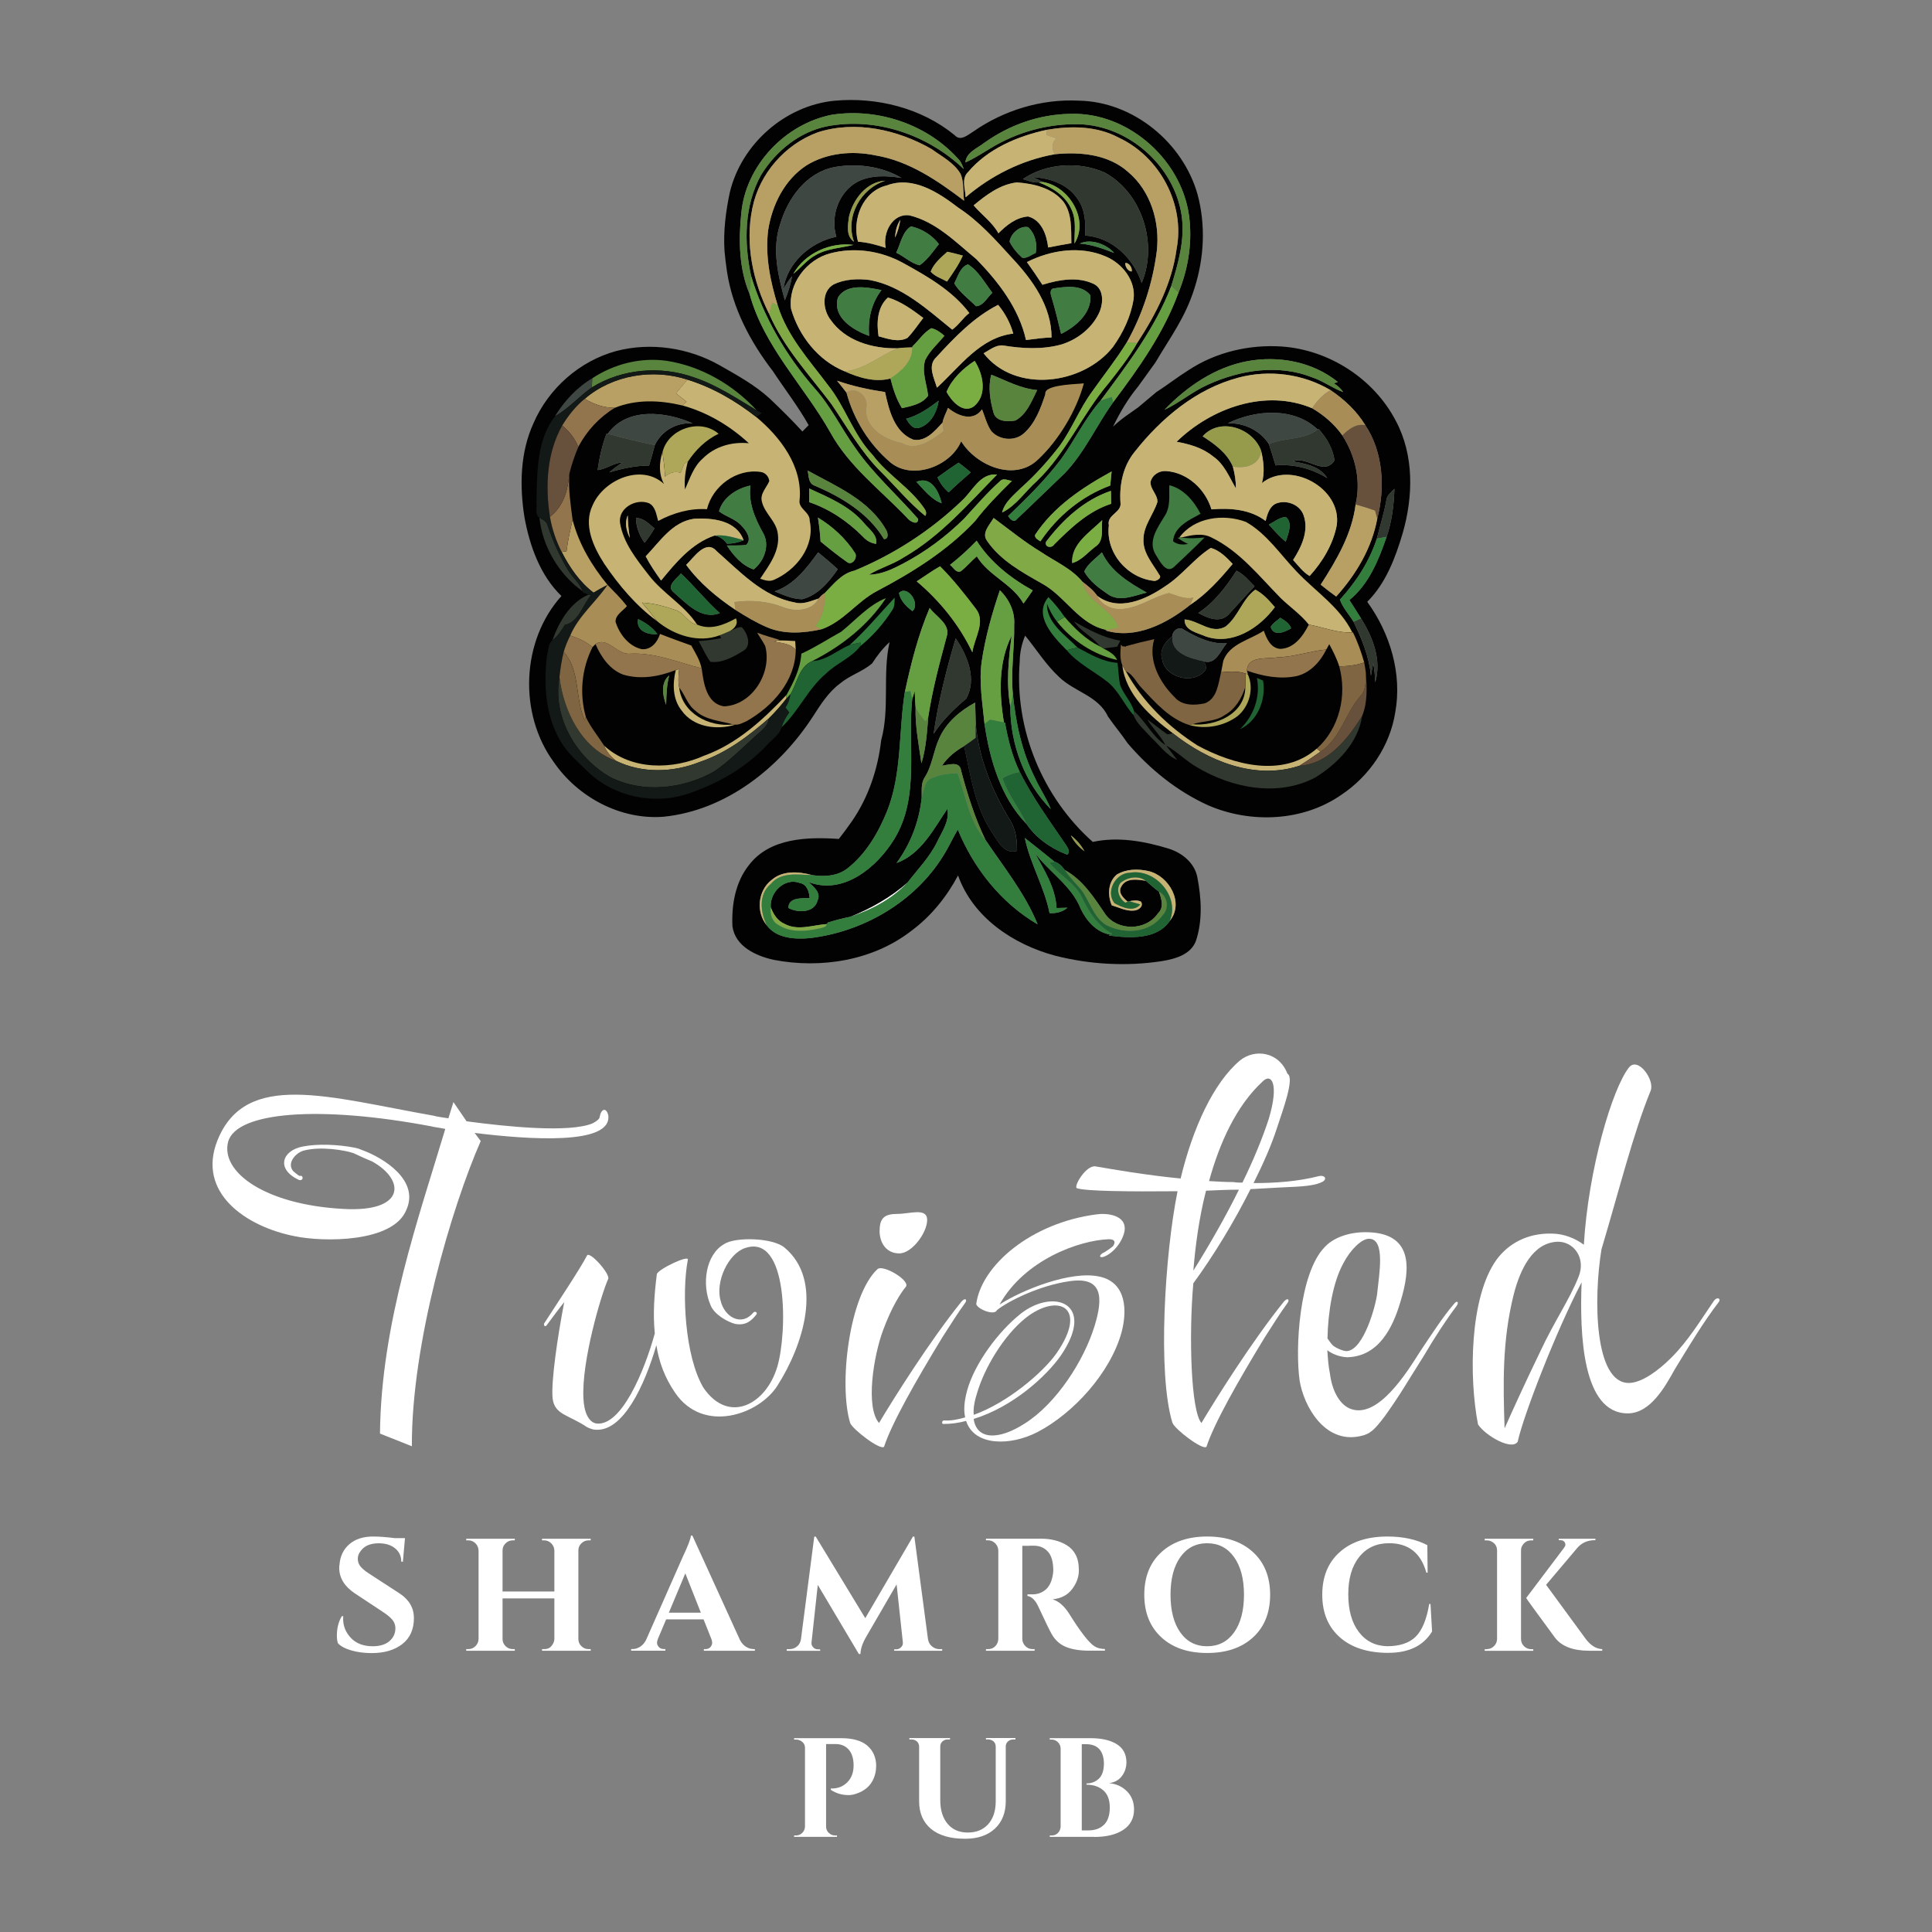 <?xml version="1.0" encoding="UTF-8"?>
<svg id="Layer_1" xmlns="http://www.w3.org/2000/svg" viewBox="0 0 500 500">
  <rect x="0" y="0" width="500" height="500" fill="#808080" stroke="none"/>
  <defs>
    <style>
      .cls-1 {
        fill: #7aae42;
      }

      .cls-2 {
        fill: #669f42;
      }

      .cls-3 {
        fill: #68513c;
      }

      .cls-4 {
        fill: #a88e56;
      }

      .cls-5 {
        fill: #aea759;
      }

      .cls-6 {
        fill: #313830;
      }

      .cls-7 {
        fill: #fff;
      }

      .cls-8 {
        fill: #59843d;
      }

      .cls-9 {
        fill: #216433;
      }

      .cls-10 {
        fill: #c7b373;
      }

      .cls-11 {
        fill: #337d3d;
      }

      .cls-12 {
        fill: #b8a064;
      }

      .cls-13 {
        fill: #81aa47;
      }

      .cls-14 {
        fill: #969a4b;
      }

      .cls-15 {
        fill: #417d43;
      }

      .cls-16 {
        fill: #131917;
      }

      .cls-17 {
        fill: #3f4743;
      }

      .cls-18 {
        fill: #92754c;
      }

      .cls-19 {
        fill: #7f6541;
      }

      .cls-20 {
        fill: #030202;
      }
    </style>
  </defs>
  <g>
    <path class="cls-7" d="M220.03,237.26c5.38-2.15,10.5-5.07,14.87-8.9-3.91,4.27-9.41,7.16-14.87,8.9Z"/>
    <g>
      <path class="cls-20" d="M215.4,29.68c-12.16,2.33-22.43,13.1-23.56,25.53-.72,6.98-.6,14.43,2.19,20.96,3.68,13.53,14.12,23.77,20.88,35.76,4.83,8.8,13,14.9,19.82,22.04.62.89,2.92,2.21,2.89.32-5.39-6.2-11.67-11.69-16.35-18.5-3.59-5.02-6.27-10.68-10.43-15.29-7.39-8.48-13.19-18.35-16.47-29.14-1.86-8.66-1.79-18.16,2.6-26.08,3.8-6.18,9.97-11.23,17.21-12.62,12.67-2.37,26.06,2.29,35.26,11.11-.31-.75-.56-1.54-1.05-2.18-8.01-9.27-20.95-13.7-32.99-11.91ZM254.77,36.93c-1.82,1.46-4.72,2.46-4.93,5.11,2.26-.98,4.32-2.36,6.43-3.62,6.85-4.21,14.94-6.46,22.99-6.27,12.87.36,24.61,10.81,26.53,23.52.95,6.27-.86,12.46-2.68,18.39-4.2,10.93-11.38,20.31-18.29,29.63-4.02,4.57-6.66,10.2-10.22,15.14-4.05,5.37-8.87,10.09-13.71,14.74.57.77,1.46,1.87,2.32.74,4.11-3.87,8.14-7.84,12.24-11.73,5.24-5.41,8.27-12.42,12.64-18.48,6.6-8.8,13.1-17.91,16.89-28.33,2.4-5.85,3.5-12.26,2.9-18.57-1.3-15.24-15.63-28.31-31.01-27.72-7.93.13-15.67,2.86-22.1,7.47ZM211.56,34.27c-8.42,3.1-15.05,10.71-16.83,19.53-1.96,9.27.11,19.05,4.32,27.42,3.79,8.77,10.46,15.83,16.14,23.38,4,5.87,7.51,12.16,12.55,17.25,3.92,3.87,7.42,8.17,11.71,11.67.5-.72.09-1.5-.35-2.09-3.63-5.28-9.4-8.53-13.23-13.66-5.09-5.28-7.1-12.56-11.66-18.2-4.85-6.46-10.48-12.59-12.92-20.48-1.95-6.28-3.32-12.92-2.49-19.52,1-6.55,4.26-13.09,9.93-16.78,5.25-3.23,11.82-3.83,17.77-2.59,8.72,1.44,16.13,6.54,23.01,11.75-.35-2.3.04-4.78-.92-6.95-1.7-2.91-4.86-4.5-7.5-6.42-8.77-5.04-19.7-7.48-29.53-4.31ZM270.92,33.59c-7.6,1.66-15.31,4.91-20.43,10.99-1.75,1.79-.64,4.32-.58,6.48,6.57-5.6,14.55-9.64,23.09-11.14,6.55-.67,13.83.02,18.95,4.59,5.87,4.94,8.29,13.02,7.42,20.5-1.05,8.25-3.68,16.32-7.74,23.59-2.73,4.41-5.96,8.46-8.94,12.69-3.28,4.43-5.24,9.66-8.46,14.13-3.03,3.91-6.34,7.6-10.04,10.89-1.87,1.88-4.18,3.63-4.85,6.34,3.66-1.77,5.99-5.48,9-8.14,7.6-7.29,11.71-17.23,18.47-25.19,2.67-3.39,5.37-6.8,7.5-10.56,4.85-7.41,9.03-15.51,10.2-24.39,2.21-11.53-4.42-23.83-15-28.74-5.69-3.04-12.38-3.08-18.59-2.02ZM215.88,43.26c-7.22,1.43-12.03,8.07-13.98,14.78-2.19,6.47-.51,13.32,1.21,19.68.85-2,1.51-4.08,1.87-6.23-.87,1-1.56,2.14-2.22,3.29.9-6.78,7.13-12.19,13.68-13.51-1.59-5.27.57-11.57,5.5-14.24,3.49-1.78,7.6-1.59,11.37-.98-5.14-3.03-11.59-3.86-17.43-2.8ZM264.74,46.35c1.33.39,2.69,1.01,4.11.85,3.53,1.32,7.05,3.53,8.52,7.17,1.25,2.73.66,5.77.7,8.65,3.85-6.17-1.36-14.78-8.15-15.92-.9-.45-1.83-.87-2.75-1.27,4.44.21,9.26,1.8,11.76,5.74,1.95,2.72,2.07,6.17,1.9,9.38,6.94.44,12.52,5.87,14.63,12.27,4.26-10.05.14-23.34-9.62-28.59-6.64-2.92-15.09-2.39-21.1,1.71ZM219.72,56.08c-.3,2.17-.84,5.04,1.3,6.48-2.36-6.48,1.71-13.76,8.12-15.8-4.9.25-8.4,4.86-9.42,9.32ZM229.47,48c-6.19,1.48-9.02,8.8-7.42,14.55,2.46.17,4.84.82,7.17,1.59-.8-3.83,1.69-9.01,6.16-8.4,6.88,1.67,12.02,6.97,17.31,11.34,5.73,5.88,11.01,12.75,12.84,20.92,2.2-.24,4.39-.63,6.61-.65,0-8.06-4.94-14.96-10.23-20.59-4.27-4.69-8.53-9.5-13.87-12.99-5.17-3.96-11.81-8.35-18.57-5.77ZM251.98,53.14c2.08,2.47,4.82,4.36,6.42,7.24,2.08-2.11,4.6-4.11,7.66-4.36,3.49.89,4.86,4.82,5.21,8.03,1.99-.39,3.99-.77,6-1.11-.07-3.59.2-7.6-2-10.67-2.88-3.62-7.71-4.74-12.1-5.06-4.32.5-7.94,3.23-11.18,5.93ZM231.65,61.49c.67-1.47,1.11-3.03,1.36-4.61-.92,1.37-1.3,2.98-1.36,4.61ZM235.77,58.58c-2.24,1.36-2.71,4.54-3.83,6.82,2.07.97,3.82,2.75,6.05,3.26,2.02-1.41,3.49-3.56,4.99-5.5-1.74-2.29-4.42-3.96-7.22-4.58ZM261.28,62.53c.79,1.59,1.95,3,3.28,4.17,1.25.24,2.35-.81,3.48-1.22.5-2.35-.18-5.08-1.97-6.7-2.18-.44-4.48,1.68-4.79,3.74ZM279.45,63.04c3.1.23,6.01,1.31,8.89,2.42-2-2.29-6.09-3.79-8.89-2.42ZM205.3,70.89c1.98-1.59,3.56-3.68,5.83-4.89,2.98-1.71,6.49-1.81,9.75-2.62-6.02-.76-12.6,2.16-15.57,7.51ZM214.88,65.56c-6.14,1.59-10.98,7.92-10.16,14.34,2.02,7.01,7.01,13.41,13.87,16.19,3.65,1.64,7.87,2.93,11.86,1.86.68,2.67,1.52,5.33,2.98,7.69,2.42-.55,5.25-1.07,6.77-3.23-.33-3.05-1.71-6.14-.76-9.21,1.19-2.42,3.27-4.24,4.98-6.28-.98-.88-2.08-1.69-3.4-1.98-1.98,1.15-3.25,3.16-4.88,4.72l-.02.24c-1.28.07-2.56.04-3.83.24-6.45.13-13.51-1.87-17.36-7.41-2.01-2.6-2.39-7.31.82-9.13,2.88-1.38,6.24-1.53,9.37-1.13,8.35,1.56,14.96,7.69,21.31,12.84,1.66-1.14,2.78-3.05,4.43-4.3-4.38-5.79-10.88-9.51-17.14-12.95-5.71-3.14-12.51-4.17-18.84-2.5ZM265.76,67.83c1.4,1.92,2.72,3.89,4.02,5.87,4.3-1.32,9.17-2.22,13.4-.16,2.44,1.33,2.36,4.67,1.48,6.95-1.74,4.2-5.65,7.31-9.93,8.65-4.92,1.37-10.19,1.09-15.18.26-1.89-.15-3.43,1.18-5,2.03,8.15,10.46,25.74,8.19,33.48-1.64,2.63-3.66,4.64-7.91,5.34-12.38.62-4.8-2.94-9.24-7.19-11.03-6.55-2.83-14.2-1.71-20.42,1.45ZM240.86,70.29c1.08,1.28,2.8,1.77,4.23,2.58,1.49-2.16,3.02-4.32,4.09-6.72-1.32-.38-2.67-.7-4.01-1-1.65,1.49-3.49,3.01-4.31,5.14ZM291.24,68.05c-.15.87.72,2.22,1.64,2.21.21-.9-.68-2.3-1.64-2.21ZM246.97,73.35c1.32,2.28,3.73,3.99,5.6,5.9,1.89-.05,2.95-2.29,4.24-3.48-1.93-2.55-3.58-5.61-6.29-7.35-1.96.58-2.67,3.21-3.56,4.93ZM216.83,77.08c-1.41,5.12,4.02,8.4,8.11,9.85-.4-4.21.58-8.47,3.18-11.85-3.6-.74-9.11-1.82-11.29,2ZM272.79,74.63c-1.13.07-.96,1.43-.68,2.16.94,3.18,1.74,6.4,2.5,9.63,3.77-1.87,7.95-5.38,7.58-9.98-2.17-2.84-6.3-2.27-9.4-1.81ZM229.8,77c-2.79,2.47-2.96,6.6-2.42,10.03,2.38.64,5.13,1.66,7.47.42,1.55-1.58,2.74-3.45,4.11-5.17-2.83-2.11-5.72-4.26-9.15-5.29ZM242.31,92.45c-2.34,2.21-.54,5.37.17,7.88,5.9-5.38,11.15-12.99,19.76-14-.76-2.73-2.1-5.26-3.92-7.44-6.29,3.19-11.29,8.42-16,13.55ZM322.82,93.47c-8.34,1.56-15.67,6.56-21.45,12.58,3.93-1.83,7.25-4.73,11.22-6.49,8.37-3.83,18.35-5.38,27.09-1.87,2.8.94,5.17,2.78,7.94,3.78-.62-.94-1.47-1.67-2.41-2.26.25-.09.76-.27,1.01-.36-6.47-5.23-15.31-6.88-23.4-5.38ZM244.96,101.42c1.28,2.34,4.2,5.74,7.07,3.76,3.58-2.91,2.42-8.37.21-11.79-3.02,1.97-5.87,4.66-7.28,8.03ZM320.44,97.75c-10.89,2.88-19.94,10.49-26.8,19.19-2.99,3.66-3.99,8.49-3.66,13.12.39,2.61-3.63,3.13-3.01,5.89-.91,7.14,4.88,13.78,11.9,14.39.71-.15,1.9-.79,1.12-1.63-1.67-2.86-4.24-5.61-4.06-9.15.02-3.56,2.57-6.36,3.6-9.63.12-1.91-1.87-3.31-1.77-5.22.44-1.82,2.26-2.96,4.08-2.8,5.5.39,10.14,4.73,11.68,9.91,4.8-.41,10.06-.02,14.02,3,.45-1.7.94-3.7,2.7-4.51,2.69-1.06,6.18.23,7.14,3.06,1.4,4.03-.56,8.19-2.73,11.55,1.35,1.43,2.55,3.16,4.29,4.14,3.33-3.68,6.07-8.2,7.01-13.12,1.38-9.61-11.98-16.87-19.36-10.93.76-2.76.44-5.65-.22-8.39-2.15-5.86-10.67-8.73-15.12-3.7,3.12,2.02,6.28,4.27,7.8,7.81.51,1.84.82,3.74.8,5.66-1.72-2.94-3.03-6.33-5.96-8.32-2.67-2.19-6.04-3.13-9.38-3.75,9.01-8.76,22.98-13.77,35.06-8.68,3.05,1.8,5.78,4.12,7.82,7.03,3.4,5.29,4.87,11.69,3.44,17.88-.98,7.69-4.94,14.37-9.04,20.75,1.3,1.06,2.64,2.08,4.01,3.07,5.15-5.71,9.22-12.52,10.63-20.16,2.09-7.93,1.54-17.27-3.09-24.18-2.23-3.68-5.45-6.68-9-9.07-7.13-4.24-15.9-5.35-23.9-3.22ZM256.55,96.98c-.88,3.22-.3,6.64.57,9.79.62,2.37,3.71,2.44,5.68,2.05,2.94-1.62,4.2-5.02,5.62-7.88-4.24-.35-7.98-2.44-11.86-3.97ZM216.61,98.52c.84,1.01,1.68,2.04,2.46,3.1,1.88,7.01,5.9,13.41,11.42,18.11,5.76,4.64,15.55.9,18.25-5.53,3.93,6.38,13.91,10.58,19.94,4.67,5.38-5.01,8.83-11.77,10.75-18.8.27-.2.79-.61,1.06-.82-3.18.49-6.31,1.26-9.5,1.68-.12.28-.35.84-.47,1.12-1.21,3.64-2.61,7.5-5.56,10.1-2.38,2.14-6.35,1.78-8.43-.58-1.17-1.69-1.64-3.74-2.4-5.63-2.31,3.27-6.28,1.72-8.8-.39-.47,1.27-1.18,2.48-1.42,3.83-1.95,2.12-4.35,5-7.56,4.4-4.91-1.9-6.31-7.71-7.31-12.32-4.22-.63-8.42-1.53-12.44-2.94ZM299.27,101.47c2.85-1.83,5.51-3.92,8.39-5.72,7.05-4.63,15.7-6.64,24.09-6.07,12.24.87,23.81,8.33,29.49,19.24,4.76,8.91,4.51,19.58,1.77,29.08-1.89,6.38-4.36,12.96-9.17,17.75,5.91,8.14,9.07,18.59,7.25,28.61-1.36,8.67-6.67,16.49-13.94,21.33-9.95,6.94-23.49,7.48-34.47,2.73-8.08-3.66-15.11-9.35-20.85-16.07-1.6-2.38-3.47-4.56-5.09-6.92-2.46-5.34-8.71-6.39-12.64-10.22-3.41-3.15-5.86-7.14-8.79-10.7-.91,2.12-1.38,4.4-1.41,6.71-1.4,17.41,5.86,35.09,18.91,46.67,6.54-1.42,13.35-.19,19.65,1.74,3.48,1.1,6.72,3.69,7.42,7.45,1.03,5.32,1.37,11.04-.32,16.26-1.26,3.72-5.43,4.83-8.88,5.4-9.19,1.41-18.68.87-27.68-1.43-10.76-2.89-21.2-9.87-25.06-20.74-2.93,5.5-6.92,10.47-11.94,14.22-9.97,7.82-23.55,9.98-35.8,7.61-4.58-1.01-9.94-3.47-10.65-8.69-.24-5.53.74-11.4,4.28-15.83,5.38-7.06,15.19-7.32,23.26-6.76,1.17-1.49,2.28-3.01,3.37-4.56,4.27-6.18,6.74-13.51,7.58-20.94,2.29-8.35.3-17.05,2.18-25.44-1.77,1.61-3.22,3.5-4.51,5.5-2.48,2.14-5.75,3.07-8.27,5.18-3.01,2.22-5.04,5.43-7.03,8.53-8.64,13.32-22.48,24.34-38.66,25.98-11.13.88-22.17-5.02-28.42-14.12-9.17-12.52-8.45-31.42,1.97-43-5.53-5.34-8.25-13.06-9.59-20.5-1.26-8.09-1.1-16.7,2.37-24.25,3.89-8.98,11.94-16.08,21.39-18.65,8.98-2.35,18.8-.85,26.84,3.72,4.46,2.55,9.03,5.05,12.85,8.54,2.92,2.76,5.78,5.59,8.5,8.56.54-.55,1.07-1.09,1.62-1.64-2.74-4.87-6.19-9.31-9.26-13.98-5.83-7.57-10.44-16.25-11.88-25.79-.26-1.78-.48-3.56-.64-5.34-.33-5.11.33-10.21,1.39-15.2,3.02-12.47,14.27-22.38,27.05-23.65,10.96-1,22.54,1.87,31.13,8.92,1.52,1.69,3.38-.08,4.8-.93,7.91-5.53,17.64-8.5,27.31-8.01,14.09.24,26.94,10.82,30.74,24.24,2.15,7.94,1.72,16.48-.79,24.3-2.36,7.56-6.12,12.47-10.13,19.25l-4.48,6.22c-2.61,3.13-4.69,6.7-6.47,10.36,2.38-2.25,3.86-3.07,6.49-4.98M234.51,108.38c.73,1.22,1.74,2.84,3.43,2.32,3-.99,4.54-4.06,4.99-7-2.57,1.96-5.26,3.83-8.42,4.68ZM317.77,109.54c4.21-.13,8.3,1.81,10.62,5.38.6,1.83,1.18,3.67,1.72,5.52,4.75-.4,9.33.81,13.38,3.29-1.87-3.08-5.67-3.72-8.92-4.32,3.68-1.59,8.06,4,10.81-.27-.44-3.1-2.07-5.82-4.13-8.12l-.23.14c-6.12-5.87-16.13-5.12-23.25-1.62ZM157.29,112.26l-.29-.08c-1.19,3.04-1.87,6.24-2.34,9.47,2.3-.24,4.15-1.89,6.48-1.98-1.19.79-2.37,1.6-3.42,2.57,3.34-1,6.75-1.75,10.26-1.75.52-1.76,1.03-3.53,1.49-5.31,1.8-3.74,5.66-5.94,9.81-5.6-6.89-3.09-17.02-4.28-21.98,2.68ZM242.62,123.54c.67,1.49,1.65,2.82,2.9,3.88,1.82-1.81,3.79-3.46,5.71-5.16-1.01-.88-2.06-1.71-3.13-2.52-1.87,1.2-3.68,2.49-5.47,3.8ZM209.04,121.79c.27,1.38.14,3.29,1.76,3.89,7.01,2.95,13.96,7.16,17.97,13.83,1.33.05,1-1.67.53-2.42-4.39-7.74-12.86-11.21-20.26-15.3ZM267.85,138.47c-.04.87.82,1.21,1.41,1.64,4.39-6.51,10.67-11.72,18.07-14.44.11-1.22.24-2.44.36-3.65-7.58,4.15-15.03,9.1-19.84,16.46ZM248.95,129.56c-8.03,7.69-17.52,13.88-27.8,18.11-3.34.72-5.44,3.52-7.71,5.81-.6.38-1.12.86-1.56,1.42-2.01.62-4.09,1.64-6.23,1-8.25-1.49-14.15-7.97-20.17-13.26-2.8-3.2-5.89,1.63-7.89,3.55,3.44,4.69,7.98,8.46,12.8,11.67,2.63,1.68,5.32,3.27,8.19,4.5,4.41,1.87,9.41,1.5,13.99.5,5.68-1.92,9.19-7.19,14.41-9.91,9.22-4.86,18.24-10.48,25.4-18.14,2.86-3.74,6.16-7.07,9.51-10.36-1-.08-2.2-.85-3.05.04-3.37,3.01-6.31,6.46-9.36,9.77-4.66,4.61-9.99,8.56-15.79,11.61-2.74,1.43-5.63,2.83-8.79,2.85,2.85-1.75,6.15-2.62,8.96-4.46,9.47-5.43,16.65-13.78,24.19-21.45-4.44-.42-6.31,4.23-9.1,6.75ZM237.16,124.69c1.95,2.07,3.81,4.54,6.55,5.56-.76-3.09-2.67-7.11-6.55-5.56ZM186.08,132.33c1.82,1.44,4.33,1.96,5.89,3.81,1.18,1.21,2.74,3.44,1.1,4.91-1.64.19-3.3.09-4.95.13,1.7,2.58,3.93,5.22,6.94,6.19,2.73-2.17,4.32-6.39,2.35-9.56-2.05-3.69-3.8-7.84-3.19-12.15-3.53.74-7.14,3.04-8.14,6.68ZM209.41,126.42c0,1.18,0,2.35-.01,3.53,5.28,1.78,9.97,4.97,13.88,8.9.91,1.02,2.09,1.74,3.47,1.9.39-2.31-1.78-3.74-3.08-5.31-3.73-4.45-9.13-6.67-14.26-9.02ZM358.8,129.42c-.6,3.38-1.65,6.65-2.47,9.97-1.95,5.94-5.38,11.21-9.56,15.8.75,2.13,2.37,3.81,3.53,5.72,2.15,4.45,4.02,8.99,4.5,13.97.18-1.07.36-2.14.58-3.2.36,1.61.45,3.27.53,4.92,1.69-5.84-.61-11.66-3.69-16.57-.97-1.6-1.97-3.18-3-4.74,5.04-4.09,7.58-10.37,9.63-16.35,1.37-3.99,1.89-8.23,2.03-12.43-.82.86-1.93,1.64-2.08,2.91ZM270.72,140.21c-.47,1.43,1.45,1.76,2.08.72,4.29-4.29,8.86-8.65,14.77-10.55,0-1.12-.03-2.24-.06-3.35-6.91,2.33-12.47,7.46-16.79,13.18ZM163,139.2c-.33-1.93-.5-3.89-.54-5.84-.85,1.92-.37,4.05.54,5.84ZM328.38,135.76c1.38,1.55,2.75,3.11,4.35,4.44.63-1.96,1.95-4.86.02-6.42-1.64.12-2.95,1.26-4.37,1.98ZM164.59,134.07c.02,2.32.91,4.52,2.23,6.39.95-1.17,1.8-2.41,2.55-3.72-1.43-1.15-2.79-2.71-4.78-2.67ZM167.1,143.98c1.15,2.2,2.55,4.25,3.99,6.27,3.78-4.64,7.96-9.67,13.82-11.64,1.39.16,2.42,1.06,3.25,2.11,1.47-.02,2.92-.33,4.29-.88-1.87-5.21-8.16-5.87-12.9-5.56-5.61.83-8.81,5.95-12.45,9.72ZM211.68,133.95c.32,2.05.57,4.12.68,6.2,2.22,1.83,4.48,3.64,6.84,5.3,1.27,1.04,2.75-.98,2.16-2.21-2.44-3.81-5.81-6.95-9.68-9.28ZM255.47,140c3.46,5.06,8.99,8.06,14.19,11.02,6.12,3.31,9.65,10.75,16.9,12.03l-.51.11c7.85,2.41,15.96-1.79,21.97-6.61,4.29-2.84,7.73-6.68,11-10.61-1.59-1.68-3.41-3.52-5.66-4.14-4.36,2.76-7.41,7.12-11.78,9.9-5,3.45-12.13,6.71-17.64,2.47-1-1.46-2.43-2.55-3.81-3.62-2.82-3.44-7.07-5.23-10.69-7.68-4.33-2.61-8.24-5.82-12.29-8.82-.97,1.76-3.23,3.9-1.67,5.95ZM277.48,145.72c2.44-.66,4.04-2.79,6-4.24,2.34-1.48,1.52-4.55,1.77-6.86-3.15,3.1-8.09,6.14-7.77,11.1ZM245.86,146.19c.83.6,1.53,2.17,2.76,1.68,1.51-1.16,2.73-2.66,4.18-3.89,3.04,5.05,9.15,7.07,12.08,12.21.82-1.12,1.62-2.25,2.39-3.4-5.68-3.13-11.01-7.34-14.52-12.86-2.15,2.25-4.45,4.35-6.89,6.26ZM200.48,153.04c2.27.94,4.59,1.99,7.09,2.04,4.08-1.01,6.95-4.45,9.24-7.76-1.64-1.51-3.35-2.95-5.08-4.36-2.98,4.09-6.23,8.43-11.25,10.09ZM280.61,147.93c1.38,2.44,3.73,4.22,6.01,5.78,3.07,2.25,6.9.42,10.16-.35-4.57-2.54-9.33-5.48-11.61-10.41-1.55,1.57-3.73,2.97-4.55,4.98ZM237.24,150.45c5.99,5.05,11.03,11.27,14.41,18.38.49-3.7,3.61-7.94.85-11.36-2.88-3.78-5.84-7.53-9.2-10.9-2.11,1.16-4.02,2.6-6.05,3.89ZM320.01,147.72c-2.7,4.13-5.7,8.16-9.88,10.91,2.29,1.31,5.48,2.67,7.73.51,2.25-2.48,4.49-4.98,6.82-7.41-1.48-1.42-2.76-3.13-4.67-4.02ZM176.21,148.42c-1.03,1.3-3.87,3.13-1.93,4.82,3.34,2.83,7.11,7.29,12.01,5.44-3.59-3.21-6.57-6.99-10.08-10.27ZM232.67,153.45c.31,2,1.92,3.53,3.47,4.71,2.18-1.97-1.37-6.91-3.47-4.71ZM324.87,152.6c-3.39,2.48-4.39,6.92-7.62,9.49-3.62,2.24-7.08-1.56-10.68-1.77-.13,2.89,3.38,3.45,5.44,4.38,6.94,2.41,13.92-2.17,17.92-7.57-1.49-1.72-3.01-3.48-5.07-4.53ZM254.06,171.22c-.75,5.38.23,10.79.73,16.14,1.37,9.26,4.21,19.04,10.87,25.88,2.48,3.69,6.4,6.37,10.52,7.95.93-.68.15-1.76-.29-2.48-4.2-6.18-8.64-12.24-11.99-18.94-1.95-4.02-3.02-8.38-3.82-12.75l-.28-.05c-1.22-7.48-1.47-15.51,2.01-22.47-.82,6.08-1.44,12.35-.34,18.42-.02,9.57,3.65,19.61,10.47,26.48-1.04-2.75-2.77-5.16-3.97-7.84-3.47-6.83-5.09-14.43-5.85-22-.54-5.97.45-11.91.35-17.89.24-3.35-1.32-6.63-3.71-8.91-2.04,5.99-3.77,12.17-4.7,18.45ZM240.59,157.34c-2.97,6.98-4.83,14.32-6.41,21.73-1.64,10.25-.7,21.01-4.59,30.84-2.27,5.57-5.44,11.05-10.24,14.81-2.61,2.04-6.03,2.23-9.17,1.75-3.45-.93-7.59-1.27-10.47,1.26-3.59,2.72-4.12,8.37-1.22,11.79,2.51,3.32,7.17,3.6,10.98,3.27,13.9-1.59,27.28-9.35,34.68-21.36,1.38-2.17,2.42-4.54,3.74-6.75,4.11,10.03,11.24,19.04,20.66,24.53-3.25-8-8.76-14.79-13.53-21.89-2.76-5.72-4.65-11.78-6.29-17.89-.35-2.59-3.24-1.48-4.93-1.27,1.43-2.17,3.49-3.81,5.73-5.08,1.71,7.71,2.79,15.89,7.35,22.55,1.46,2.19,3.1,5.59,6.33,4.57.04-2.7-.3-5.52-1.76-7.85-4.65-7.62-8.18-16.14-8.93-25.1-.04-1.81-.1-3.62-.14-5.43-3.89,2.12-7.54,5.16-9.32,9.32-1.51,3.23-1.77,6.94-3.71,9.99-1.07,1.57-.76,3.53-.81,5.32-.65,6.14-2.85,11.92-6.51,16.9,6.36-2.32,9.59-8.75,13.15-14.03.64,3.13-1.41,5.94-2.68,8.64-1.93,3.89-4.97,7.01-7.6,10.4-4.37,3.83-9.49,6.75-14.87,8.9-1.96.39-3.9.9-5.81,1.5l-.19.38c-3.64.23-7.56,1.84-11.01-.06-1.82-.78-2.88-2.51-3.55-4.29-.27-3.93,3.64-7.74,7.54-6.28,1.86.36,2.41,2.26,2.52,3.9-1.99.07-5.53-.21-5.48,2.57,2.45,1.34,6.77,1.3,7.56-2,.93-1.98-1.09-3.55-2.37-4.72,9.01,3.51,17.78-3.86,22.22-11.14,6.68-10.98,3.33-24.18,4.63-36.23.21-.68.43-1.36.64-2.04.07,1.41.08,2.82.23,4.23-.14,4.87.83,9.67,1.51,14.47,1.21-3.92,1.43-8.03,1.78-12.09,1.07-6.96,2.88-13.77,4.72-20.57,1.2-3.32-2.69-5.24-4.37-7.55ZM331.34,159.88c-.85.75-1.92,1.35-2.48,2.37.73,2.6,3.74,1.32,5.29.33-.51-1.28-1.68-2.02-2.81-2.7ZM165.14,160.23c-.59,3.03,2.53,4.12,4.98,3.86-1.27-1.72-3.06-2.95-4.98-3.86ZM303.42,164.61c-1.8,1.4-3.41,3.53-2.68,5.96.73,4.71,7.79,6.67,10.92,3.19.89-.72.28-1.75-.04-2.59,3.07.89,4.24-2.85,5.87-4.69-4.02.28-7.67-1.49-11.04-3.46-1.28-1.03-2.98.1-3.04,1.6ZM247.33,165.22c-2.42,8.09-4.49,16.35-5.71,24.7,2.28-3.53,5.26-6.42,8.44-9.11,2.81-5.08.32-11.17-2.73-15.59ZM172.4,182.4c.07-2.55.13-5.11.79-7.59-2.24,1.81-1.75,5.22-.79,7.59ZM277.13,216.2c.81,1.65,2.08,3.01,3.54,4.11-.89-1.6-2.08-3.01-3.54-4.11ZM265.22,216.87c1.4,6.7,5.06,12.68,6.4,19.43,1.68.13,3.32-.27,4.63-1.38-.94.02-1.87.04-2.81.08-.27-5.29-3.18-9.76-5.61-14.26,3.72,5.01,9.47,8.45,11.84,14.41,1.49,3.15,4.06,6.14,7.68,6.73l-.45.22c5.27.69,12.46,1.18,15.8-3.73,3.92-4.69-.17-11.73-5.5-12.94-2.71-.61-5.75-.55-8.18.91-2.3,1.95-2.41,5.34-1.29,7.96,1.91.56,3.8,1.58,5.84,1.35,1.1-.1,2.48-1.1,1.73-2.3-.97-.46-2.03-.32-3.03-.11l-.13-.04-.31.15c-1.12-.99-2.61-2.35-1.61-3.96,1.25-2.29,4.2-1.78,6.33-1.44,1.1.97,2.2,1.95,3.39,2.82.63,1.82,1.39,4.07-.26,5.6-3.07,4.54-10.42,4.67-13.63.22-2.88-4.28-5.84-8.9-10.49-11.43-.67-.94-1.51-1.84-2.66-2.16-2.54-2.07-5.1-4.11-7.68-6.13Z"/>
      <path class="cls-20" d="M344.01,166.71c.98,1.85,1.95,3.72,2.58,5.74,2.08,7.5.05,16.04-5.81,21.3-8.79,7.65-21.59,4.2-30.81-.79-7.58-4.82-14.26-11.33-18.61-19.25,1.95.8,2.75,3,4.2,4.41,3.52,3.8,7.22,7.97,12.32,9.54,4.19,1.16,8.88.29,12.37-2.29,3.09-2.52,4.36-7.11,2.72-10.8-.07-.25-.19-.75-.26-1,4.1,1.44,8.55,2.31,12.86,1.41,3.54-.84,6.12-3.72,7.68-6.87l.76-1.38ZM325.29,175.44c.94,4.95-.79,9.81-4.37,13.26,4.63-2.12,6.77-7.72,5.96-12.56-.53-.24-1.06-.47-1.59-.7Z"/>
      <path class="cls-20" d="M175.77,177.96c1.53,1.91,2.15,4.49,4.2,6.01,2.66,2.45,6.44,2.57,9.75,3.53-6.21.75-13.18-2.85-13.95-9.54Z"/>
      <path class="cls-20" d="M316.91,185.09c2.78-1.53,4.48-4.35,5.38-7.31,0,6.97-7.68,10.25-13.71,9.66,2.73-.94,5.87-.62,8.33-2.35Z"/>
    </g>
    <g>
      <path class="cls-8" d="M215.4,29.68c12.04-1.8,24.98,2.63,32.99,11.91.5.64.74,1.44,1.05,2.18-9.2-8.82-22.59-13.48-35.26-11.11-7.25,1.39-13.41,6.44-17.21,12.62-4.39,7.92-4.46,17.42-2.6,26.08.04,1.61-.19,3.21-.33,4.8-2.79-6.53-2.91-13.98-2.19-20.96,1.13-12.43,11.4-23.21,23.56-25.53Z"/>
      <path class="cls-8" d="M254.77,36.93c6.43-4.6,14.17-7.34,22.1-7.47,15.38-.6,29.71,12.47,31.01,27.72.6,6.31-.5,12.72-2.9,18.57-.63-.56-1.25-1.13-1.87-1.69,1.82-5.93,3.63-12.12,2.68-18.39-1.92-12.71-13.66-23.16-26.53-23.52-8.05-.19-16.14,2.05-22.99,6.27-2.11,1.25-4.17,2.63-6.43,3.62.21-2.65,3.11-3.65,4.93-5.11Z"/>
      <path class="cls-8" d="M153.27,97.91c5.61-3.72,12.52-5.47,19.21-4.54,8.96,1.37,17.28,6.2,23.37,12.84-5.23-3.12-10.36-6.58-16.19-8.52-8.61-3.1-18.68-2.29-26.49,2.58.03-.79.07-1.58.1-2.36Z"/>
      <path class="cls-8" d="M322.82,93.47c8.09-1.49,16.93.15,23.4,5.38-.25.09-.76.27-1.01.36.94.6,1.79,1.32,2.41,2.26-2.77-1-5.14-2.85-7.94-3.78-8.74-3.51-18.72-1.96-27.09,1.87-3.97,1.75-7.29,4.66-11.22,6.49,5.78-6.02,13.11-11.02,21.45-12.58Z"/>
      <path class="cls-8" d="M256.55,96.98c3.88,1.53,7.62,3.62,11.86,3.97-1.42,2.86-2.67,6.25-5.62,7.88-1.96.38-5.06.32-5.68-2.05-.87-3.16-1.45-6.57-.57-9.79Z"/>
      <path class="cls-8" d="M209.04,121.79c7.4,4.09,15.88,7.56,20.26,15.3.47.76.8,2.47-.53,2.42-4.01-6.67-10.96-10.89-17.97-13.83-1.62-.59-1.49-2.5-1.76-3.89Z"/>
      <path class="cls-8" d="M172.4,182.4c-.95-2.38-1.45-5.78.79-7.59-.66,2.48-.73,5.04-.79,7.59Z"/>
      <path class="cls-8" d="M243.05,191.14c1.78-4.16,5.43-7.2,9.32-9.32.04,1.81.1,3.62.14,5.43,0,1.22,0,2.46,0,3.69-.98.73-1.96,1.47-2.99,2.14-2.24,1.27-4.3,2.91-5.73,5.08,1.69-.21,4.58-1.32,4.93,1.27,1.64,6.12,3.53,12.17,6.29,17.89-4.2-4.75-5.06-11.42-7.15-17.22-2.23.05-4.49.31-6.55,1.21-2.14.7-2.09,3.35-2.77,5.14.05-1.79-.26-3.75.81-5.32,1.94-3.05,2.2-6.76,3.71-9.99Z"/>
      <path class="cls-8" d="M236.96,183.08c.69,1.31,1.6,2.47,2.55,3.6.18-.3.55-.91.73-1.22-.35,4.05-.57,8.17-1.78,12.09-.68-4.8-1.65-9.6-1.51-14.47Z"/>
      <path class="cls-8" d="M275.56,225.16c4.66,2.52,7.62,7.15,10.49,11.43,3.21,4.45,10.56,4.32,13.63-.22,1.65-1.53.9-3.78.26-5.6,2.29,1.18,2.71,4.37.89,6.15-3.25,4.62-9.91,4.91-14.58,2.46-3.43-2.12-4.23-6.41-6.66-9.38-1.36-1.6-2.87-3.08-4.03-4.84Z"/>
    </g>
    <g>
      <path class="cls-12" d="M211.56,34.27c9.82-3.17,20.76-.73,29.53,4.31,2.64,1.92,5.8,3.51,7.5,6.42.95,2.17.57,4.64.92,6.95-6.89-5.22-14.29-10.31-23.01-11.75-5.96-1.24-12.52-.64-17.77,2.59-5.67,3.69-8.92,10.23-9.93,16.78-.82,6.6.54,13.24,2.49,19.52-.35-.2-1.06-.6-1.41-.79-.29.97-.58,1.95-.83,2.93-4.21-8.37-6.28-18.15-4.32-27.42,1.78-8.82,8.42-16.43,16.83-19.53Z"/>
      <path class="cls-12" d="M270.92,33.59c6.21-1.06,12.9-1.03,18.59,2.02,10.58,4.91,17.21,17.21,15,28.74-1.17,8.88-5.35,16.98-10.2,24.39-.89-.05-1.78-.1-2.67-.15,4.06-7.27,6.68-15.33,7.74-23.59.87-7.48-1.55-15.56-7.42-20.5-5.12-4.57-12.4-5.26-18.95-4.59-.87-1.38-.9-2.98.41-4.09-.88-.29-1.74-.58-2.61-.88.04-.45.08-.91.13-1.35Z"/>
      <path class="cls-12" d="M151.32,103.21c7.19-6.18,17.67-7.88,26.6-4.96-1.01,1.17-1.99,2.36-2.97,3.56.92.72,1.83,1.45,2.74,2.18-.27.24-.81.72-1.09.95-5.77-1.39-11.9-1.65-17.49.6-2.78.02-5.44-.9-7.79-2.33Z"/>
      <path class="cls-12" d="M216.61,98.52c4.03,1.41,8.22,2.31,12.44,2.94,1,4.62,2.41,10.43,7.31,12.32,3.22.6,5.61-2.28,7.56-4.4.08.75.19,1.5.3,2.24-3.07,2.24-7.01,5.28-10.88,3.04-4.4-.88-9.38-3.8-9.25-8.83,1-2.88-2.3-6.02-5.03-4.23-.79-1.06-1.62-2.08-2.46-3.1Z"/>
      <path class="cls-12" d="M350.84,130.56c1.7.45,3.37.98,5.03,1.58.2.69.39,1.39.57,2.09-1.41,7.63-5.48,14.45-10.63,20.16-1.37-.98-2.71-2.01-4.01-3.07,4.1-6.38,8.06-13.06,9.04-20.75Z"/>
      <path class="cls-12" d="M146.61,142.66c.36-2.74.93-5.44,1.58-8.12,1.61,6.25,4.98,11.88,9.05,16.84-1.25.6-2.45,1.29-3.63,2.01-3.6-2.74-6.2-6.55-8.25-10.54.32-.04.94-.14,1.25-.19Z"/>
    </g>
    <g>
      <path class="cls-10" d="M250.49,44.58c5.11-6.08,12.83-9.33,20.43-10.99-.04.45-.08.9-.13,1.35.87.29,1.74.58,2.61.88-1.31,1.11-1.28,2.71-.41,4.09-8.54,1.5-16.52,5.54-23.09,11.14-.05-2.15-1.16-4.69.58-6.48Z"/>
      <path class="cls-10" d="M229.47,48c6.77-2.58,13.4,1.81,18.57,5.77,5.34,3.49,9.6,8.3,13.87,12.99,5.29,5.63,10.24,12.53,10.23,20.59-2.22.02-4.42.41-6.61.65-1.83-8.17-7.11-15.04-12.84-20.92-5.29-4.37-10.43-9.67-17.31-11.34-4.47-.6-6.96,4.57-6.16,8.4-2.33-.78-4.72-1.43-7.17-1.59-1.6-5.75,1.24-13.07,7.42-14.55Z"/>
      <path class="cls-10" d="M251.98,53.14c3.25-2.7,6.86-5.43,11.18-5.93,4.39.32,9.23,1.44,12.1,5.06,2.2,3.07,1.93,7.08,2,10.67-2.01.34-4,.72-6,1.11-.35-3.21-1.72-7.14-5.21-8.03-3.07.25-5.58,2.25-7.66,4.36-1.59-2.88-4.33-4.77-6.42-7.24Z"/>
      <path class="cls-10" d="M231.65,61.49c.06-1.64.44-3.25,1.36-4.61-.25,1.59-.69,3.15-1.36,4.61Z"/>
      <path class="cls-10" d="M214.88,65.56c6.33-1.67,13.14-.64,18.84,2.5,6.26,3.44,12.76,7.16,17.14,12.95-1.65,1.25-2.77,3.16-4.43,4.3-6.36-5.15-12.96-11.28-21.31-12.84-3.13-.4-6.49-.26-9.37,1.13-3.21,1.82-2.82,6.54-.82,9.13,3.85,5.54,10.9,7.54,17.36,7.41-4.61,1.89-8.57,5.54-13.7,5.96-6.86-2.78-11.85-9.18-13.87-16.19-.81-6.42,4.02-12.75,10.16-14.34Z"/>
      <path class="cls-10" d="M265.76,67.83c6.23-3.16,13.87-4.29,20.42-1.45,4.26,1.79,7.81,6.23,7.19,11.03-.7,4.47-2.71,8.72-5.34,12.38-7.75,9.83-25.33,12.1-33.48,1.64,1.56-.85,3.11-2.18,5-2.03,4.99.83,10.26,1.12,15.18-.26,4.29-1.34,8.19-4.45,9.93-8.65.88-2.27.96-5.62-1.48-6.95-4.23-2.07-9.1-1.16-13.4.16-1.31-1.98-2.63-3.95-4.02-5.87Z"/>
      <path class="cls-10" d="M291.24,68.05c.96-.09,1.86,1.31,1.64,2.21-.93.01-1.79-1.34-1.64-2.21Z"/>
      <path class="cls-10" d="M229.8,77c3.43,1.03,6.32,3.18,9.15,5.29-1.37,1.72-2.56,3.59-4.11,5.17-2.34,1.24-5.09.21-7.47-.42-.54-3.43-.36-7.56,2.42-10.03Z"/>
      <path class="cls-10" d="M242.31,92.45c4.72-5.14,9.71-10.36,16-13.55,1.82,2.18,3.16,4.71,3.92,7.44-8.6,1-13.85,8.62-19.76,14-.7-2.51-2.51-5.68-.17-7.88Z"/>
      <path class="cls-10" d="M320.44,97.75c8-2.14,16.77-1.02,23.9,3.22-2.02,1.08-3.52,2.81-4.77,4.68-12.08-5.09-26.05-.08-35.06,8.68,3.34.61,6.7,1.56,9.38,3.75,2.94,1.99,4.24,5.38,5.96,8.32.02-1.92-.29-3.82-.8-5.66,3.13.57,7.02-.32,7.32-4.11.66,2.75.98,5.63.22,8.39,7.38-5.94,20.75,1.32,19.36,10.93-.94,4.92-3.68,9.45-7.01,13.12-1.74-.98-2.94-2.7-4.29-4.14,2.17-3.36,4.14-7.52,2.73-11.55-.97-2.83-4.46-4.12-7.14-3.06-1.76.81-2.26,2.81-2.7,4.51-3.96-3.03-9.22-3.41-14.02-3-1.54-5.18-6.18-9.52-11.68-9.91-1.83-.16-3.64.98-4.08,2.8-.1,1.92,1.89,3.31,1.77,5.22-1.04,3.26-3.59,6.06-3.6,9.63-.18,3.54,2.39,6.29,4.06,9.15.78.84-.41,1.48-1.12,1.63-7.01-.61-12.8-7.25-11.9-14.39-.62-2.76,3.4-3.28,3.01-5.89-.32-4.63.67-9.45,3.66-13.12,6.86-8.7,15.91-16.31,26.8-19.19Z"/>
      <path class="cls-10" d="M177.92,98.25c6.48,2.01,12.42,5.45,17.74,9.62,6.33,5.25,12.13,12.89,11.27,21.58-.35,2.23,2.73,3.06,2.62,5.32,1.45,6.59-3.5,12.81-9.3,15.31-1.16.51-2.4.07-3.52-.31,2.29-3.43,5.2-7.22,4.57-11.59-.34-3.28-3.46-5.29-4.14-8.43-.49-2.01,1.22-3.54,1.93-5.25-.13-1.19-1.05-2.22-2.26-2.36-6.21-.91-12.4,3.63-13.87,9.64-4.41-.29-8.77.98-12.63,3.05-.48-1.62-.67-3.72-2.36-4.59-3.32-1.34-8.06,1.22-7.5,5.14.87,5.18,4.29,9.41,7.42,13.44,3.66,4.78,9.21,7.74,12.53,12.83-2.44-.34-3.33-3.09-5.59-3.77-2.81-.98-5.71-1.77-8.69-1.92,1.34,1.54,2.63,3.13,3.86,4.76-5.41-3.97-9.84-9.23-13.59-14.77-2.84-4.4-5.53-10.1-3.01-15.26,2.88-6.57,12.64-10.8,18.44-5.44-1.38-2.52-1.27-5.51-.41-8.18.31,2.08.6,4.17.66,6.27,1.15-1.01,2.55-1.47,4.05-.99.3-.78.61-1.57.92-2.35.24-.14.72-.43.96-.57-.63,2.35-.98,4.78-.74,7.22,1.27-2.82,2.2-5.93,4.63-8.02,3.09-3.12,7.58-4.35,11.88-3.92-4.87-4.51-10.78-8.02-17.2-9.78.27-.24.82-.72,1.09-.95-.91-.73-1.82-1.46-2.74-2.18.97-1.2,1.96-2.39,2.97-3.56Z"/>
      <path class="cls-10" d="M163,139.2c-.91-1.8-1.4-3.93-.54-5.84.05,1.96.21,3.91.54,5.84Z"/>
      <path class="cls-10" d="M167.1,143.98c3.64-3.77,6.84-8.89,12.45-9.72,4.74-.3,11.04.35,12.9,5.56-2.45-.72-4.96-1.5-7.54-1.22-5.86,1.98-10.03,7.01-13.82,11.64-1.44-2.02-2.85-4.06-3.99-6.27Z"/>
      <path class="cls-10" d="M305.19,139.14c3.86-5.3,11.48-6.25,17.28-4.06,5.36,3.04,8.83,8.37,13.01,12.74,4.89,5.21,11.27,9.24,14.49,15.83-3.89.22-7.5-1.34-11.26-2.01-2.08-2.62-4.86-4.52-7.25-6.83-5.53-5.61-10.58-12.1-17.8-15.64-2.48-1.35-5.32-.68-7.91-.07l-.55.04Z"/>
      <path class="cls-10" d="M177.58,146.19c2-1.92,5.09-6.74,7.89-3.55,6.02,5.28,11.92,11.76,20.17,13.26,2.14.64,4.22-.38,6.23-1-1.71,3.3-6.2,3.47-9.27,2.21-3.98-1.55-8.32-1.88-12.53-1.3.1.67.2,1.35.3,2.04-4.82-3.21-9.36-6.98-12.8-11.67Z"/>
      <path class="cls-10" d="M301.57,151.7c4.36-2.78,7.42-7.14,11.78-9.9,2.26.61,4.08,2.45,5.66,4.14-3.27,3.92-6.71,7.76-11,10.61.27-.62.53-1.25.79-1.87-2.21.5-4.21-.56-6.27-1.18-3.92.9-7.29,3.53-11.35,4.02-2.83.57-5.98-.64-7.26-3.34,5.51,4.24,12.64.98,17.64-2.47Z"/>
      <path class="cls-10" d="M200.32,166.05c.25-.08.75-.23,1-.3,1.49-.04,2.98.08,4.48.15.04.76.09,1.52.14,2.29-1.39-1.68-3.63-1.74-5.62-2.13Z"/>
      <path class="cls-10" d="M290.47,172.18c.28.51.58,1.01.88,1.52,4.35,7.93,11.03,14.43,18.61,19.25,9.22,4.99,22.03,8.44,30.81.79.24.2.73.58.97.78-1.79,1.26-3.6,2.5-5.46,3.66-11.54,3.77-23.67-1.25-32.74-8.4-5.8-4.36-12.22-9.99-13.08-17.61Z"/>
      <path class="cls-10" d="M174.89,173.41c.22-.07.65-.21.87-.28-.16,1.6-.32,3.23.01,4.82.77,6.68,7.74,10.29,13.95,9.54l.55.06c-4.77,1.46-10.8.67-13.86-3.66-2.36-2.95-2.38-6.97-1.52-10.48Z"/>
      <path class="cls-10" d="M182.4,195.51c8.38-3.07,15.12-9.27,21.14-15.66l-.03.95c-1.41,1.81-2.92,3.53-4.56,5.13-5.31,4.64-11.07,8.99-17.83,11.25-6.89,2.77-14.98,3.02-21.73-.3-1.28-1.07-2.45-2.33-3.05-3.91,7.05,6.45,17.74,6.3,26.05,2.53Z"/>
      <path class="cls-10" d="M289.01,226.34c2.43-1.46,5.47-1.53,8.18-.91,5.34,1.21,9.42,8.25,5.5,12.94,2.73-6.32-3.72-13.68-10.32-12.51-3.69.09-6.33,4.91-3.95,7.88,1.95,1.06,4.94,2.42,6.67.32-.95-.29-1.89-.56-2.83-.82,1-.21,2.07-.35,3.03.11.75,1.21-.63,2.2-1.73,2.3-2.05.23-3.93-.79-5.84-1.35-1.12-2.62-1.01-6,1.29-7.96Z"/>
      <path class="cls-10" d="M199.7,227.73c2.89-2.53,7.02-2.18,10.47-1.26-3.63-.1-8.02-.9-10.66,2.27-3.27,2.69-2.7,7.37-1.04,10.78-2.89-3.42-2.36-9.07,1.22-11.79Z"/>
      <path class="cls-10" d="M289.97,228.49c1.78-1.48,4.63-2.01,6.58-.54-2.14-.33-5.09-.84-6.33,1.44-1,1.61.49,2.97,1.61,3.96-.15.07-.45.21-.6.27-1.65-1.08-2.52-3.47-1.27-5.14Z"/>
    </g>
    <g>
      <path class="cls-17" d="M215.88,43.26c5.84-1.06,12.29-.23,17.43,2.8-3.77-.61-7.88-.8-11.37.98-4.93,2.67-7.08,8.97-5.5,14.24-6.55,1.31-12.78,6.73-13.68,13.51.66-1.15,1.35-2.29,2.22-3.29-.36,2.15-1.02,4.23-1.87,6.23-1.72-6.36-3.4-13.21-1.21-19.68,1.95-6.71,6.76-13.35,13.98-14.78Z"/>
      <path class="cls-17" d="M143.62,107.73c2.41-3.92,5.66-7.46,9.64-9.82-.03.79-.07,1.58-.1,2.36-3.33,2.3-5.97,5.5-9.55,7.45Z"/>
      <path class="cls-17" d="M317.77,109.54c7.12-3.5,17.13-4.26,23.25,1.62-3.66,2.82-8.54,2.02-12.63,3.76-2.32-3.56-6.41-5.51-10.62-5.38Z"/>
      <path class="cls-17" d="M157.29,112.26c4.96-6.96,15.09-5.77,21.98-2.68-4.14-.33-8.01,1.87-9.81,5.6-4.09-.82-8.15-1.82-12.18-2.92Z"/>
      <path class="cls-17" d="M200.48,153.04c5.02-1.67,8.27-6,11.25-10.09,1.73,1.41,3.44,2.85,5.08,4.36-2.29,3.31-5.16,6.76-9.24,7.76-2.5-.04-4.82-1.09-7.09-2.04Z"/>
      <path class="cls-17" d="M303.42,164.61c.07-1.5,1.77-2.63,3.04-1.6,3.37,1.97,7.01,3.74,11.04,3.46-1.63,1.84-2.8,5.58-5.87,4.69-3.46-.79-8.62-1.95-8.21-6.55Z"/>
    </g>
    <g>
      <path class="cls-6" d="M264.74,46.35c6.02-4.1,14.46-4.64,21.1-1.71,9.75,5.25,13.88,18.54,9.62,28.59-2.11-6.39-7.69-11.82-14.63-12.27.17-3.21.04-6.66-1.9-9.38-2.49-3.94-7.32-5.53-11.76-5.74.93.4,1.85.81,2.75,1.27-.27.02-.8.07-1.07.1-1.43.16-2.78-.47-4.11-.85Z"/>
      <path class="cls-6" d="M341.02,111.15l.23-.14c2.06,2.3,3.69,5.01,4.13,8.12-2.75,4.27-7.13-1.32-10.81.27,3.25.6,7.04,1.24,8.92,4.32-4.05-2.48-8.62-3.69-13.38-3.29-.54-1.85-1.12-3.69-1.72-5.52,4.09-1.74,8.96-.94,12.63-3.76Z"/>
      <path class="cls-6" d="M157,112.18l.29.08c4.02,1.1,8.08,2.11,12.18,2.92-.46,1.78-.97,3.55-1.49,5.31-3.51,0-6.92.75-10.26,1.75,1.05-.97,2.23-1.78,3.42-2.57-2.33.1-4.18,1.74-6.48,1.98.47-3.22,1.15-6.43,2.34-9.47Z"/>
      <path class="cls-6" d="M358.8,129.42c.14-1.28,1.25-2.05,2.08-2.91-.14,4.2-.66,8.45-2.03,12.43-.84.16-1.68.3-2.52.45.82-3.32,1.87-6.6,2.47-9.97Z"/>
      <path class="cls-6" d="M139.6,133.98c.88.52,1.94.98,2.15,2.1,1.35,4.01,3.1,7.9,5.3,11.52,1.13,1.89,3.02,3.29,3.73,5.43-6.12-4.35-10.4-11.57-11.18-19.05Z"/>
      <path class="cls-6" d="M164.59,134.07c1.99-.04,3.35,1.52,4.78,2.67-.75,1.31-1.59,2.55-2.55,3.72-1.32-1.87-2.21-4.08-2.23-6.39Z"/>
      <path class="cls-6" d="M320.01,147.72c1.9.88,3.19,2.6,4.67,4.02-2.32,2.42-4.57,4.92-6.82,7.41-2.25,2.15-5.44.8-7.73-.51,4.18-2.75,7.18-6.78,9.88-10.91Z"/>
      <path class="cls-6" d="M152.36,153.89l.57.17c-2.13,2.49-3.22,7.02-6.74,7.66-.91,1.43-1.77,2.97-3.22,3.94,1.69-4.7,4.57-9.76,9.38-11.78Z"/>
      <path class="cls-6" d="M350.3,160.91c.64-.29,1.28-.59,1.93-.88,3.07,4.91,5.38,10.73,3.69,16.57-.08-1.65-.17-3.31-.53-4.92-.22,1.06-.41,2.12-.58,3.2-.48-4.98-2.35-9.53-4.5-13.97Z"/>
      <path class="cls-6" d="M277.99,160.86c3.79,2.12,7.58,4.22,11.95,4.94-.27.51-.54,1.03-.81,1.55-1.19.16-2.38.32-3.56.47-.23-.13-.69-.39-.91-.53-1.84-2.54-4.93-3.8-6.67-6.43Z"/>
      <path class="cls-6" d="M188.92,163.29c.99-.33,1.98-1.1,3.05-.97,1.5,1.53,2.65,4.81.37,6.14-2.53,1.52-5.46,3.22-8.5,2.81-1.21-1.66-2.02-3.57-3.03-5.35,1.95-.15,3.89-.39,5.81-.75-.09-.19-.27-.58-.36-.77.9-.34,1.78-.72,2.66-1.12Z"/>
      <path class="cls-6" d="M247.33,165.22c3.06,4.42,5.54,10.51,2.73,15.59-3.18,2.69-6.16,5.59-8.44,9.11,1.21-8.36,3.29-16.61,5.71-24.7Z"/>
      <path class="cls-6" d="M157.97,201.13c-8.87-5.08-15.02-15.48-13.19-25.85,1.07,8.76,5.78,18.48,14.62,21.61,6.74,3.32,14.83,3.07,21.73.3,6.76-2.26,12.52-6.61,17.83-11.25-.24,2.12-2.14,3.31-3.57,4.64-3.42,3.12-6.7,6.45-10.55,9.07-8.08,4.53-18.42,5.74-26.87,1.48Z"/>
      <path class="cls-6" d="M293.44,183.98c3.03,2.66,4.74,6.57,8.16,8.85-1.21-2.46-3.31-4.3-4.67-6.65,1.75,1.25,3.41,2.64,5.19,3.87.36-.07,1.06-.2,1.42-.26,9.07,7.15,21.2,12.17,32.74,8.4,7.51-.49,12.55-7.01,16.24-12.89-1.01,6.89-6.44,12.44-12.19,15.95-9.67,5.07-21.58,2.7-30.59-2.72-2.83-1.59-5.08-4.03-7.94-5.57.94,1.23,1.92,2.42,2.82,3.68-2.83-1.18-4.56-3.84-6.76-5.84-1.57-1.81-3.63-3.45-4.49-5.7.02-.28.05-.83.07-1.1Z"/>
    </g>
    <g>
      <path class="cls-14" d="M219.72,56.08c1.02-4.46,4.52-9.07,9.42-9.32-6.42,2.04-10.48,9.33-8.12,15.8-2.13-1.44-1.6-4.32-1.3-6.48Z"/>
      <path class="cls-14" d="M311.25,112.92c4.46-5.03,12.97-2.16,15.12,3.7-.3,3.79-4.19,4.68-7.32,4.11-1.52-3.54-4.68-5.8-7.8-7.81Z"/>
      <path class="cls-14" d="M277.13,216.2c1.46,1.1,2.65,2.51,3.54,4.11-1.46-1.1-2.73-2.46-3.54-4.11Z"/>
    </g>
    <g>
      <path class="cls-13" d="M268.85,47.21c.27-.02.8-.07,1.07-.1,6.79,1.14,12,9.75,8.15,15.92-.04-2.89.54-5.93-.7-8.65-1.47-3.64-4.99-5.85-8.52-7.17Z"/>
      <path class="cls-13" d="M199.05,81.23c.25-.98.54-1.96.83-2.93.35.2,1.06.6,1.41.79,2.44,7.9,8.07,14.02,12.92,20.48,4.57,5.64,6.58,12.93,11.66,18.2,3.83,5.12,9.6,8.37,13.23,13.66.44.59.85,1.37.35,2.09-4.29-3.5-7.79-7.79-11.71-11.67-5.04-5.09-8.55-11.38-12.55-17.25-5.68-7.55-12.35-14.61-16.14-23.38Z"/>
      <path class="cls-13" d="M255.47,140c-1.57-2.05.69-4.19,1.67-5.95,4.05,3,7.97,6.2,12.29,8.82,3.62,2.45,7.87,4.24,10.69,7.68,1.21,5.41,7.65,6.85,9.33,11.86-.97.22-1.93.45-2.89.64-7.25-1.28-10.78-8.71-16.9-12.03-5.19-2.96-10.73-5.96-14.19-11.02Z"/>
      <path class="cls-13" d="M201.48,239.39c-1.67-.85-2.26-2.84-2.01-4.6.67,1.78,1.72,3.51,3.55,4.29,3.46,1.9,7.37.29,11.01.06-.17.81-1.06.9-1.7,1.09-3.56.79-7.62,1.25-10.84-.84Z"/>
    </g>
    <g>
      <path class="cls-15" d="M235.77,58.58c2.8.61,5.48,2.29,7.22,4.58-1.5,1.94-2.97,4.09-4.99,5.5-2.23-.52-3.99-2.29-6.05-3.26,1.12-2.27,1.58-5.46,3.83-6.82Z"/>
      <path class="cls-15" d="M261.28,62.53c.31-2.06,2.6-4.18,4.79-3.74,1.79,1.62,2.46,4.35,1.97,6.7-1.13.41-2.23,1.46-3.48,1.22-1.33-1.17-2.48-2.58-3.28-4.17Z"/>
      <path class="cls-15" d="M279.45,63.04c2.8-1.37,6.89.13,8.89,2.42-2.88-1.11-5.78-2.19-8.89-2.42Z"/>
      <path class="cls-15" d="M246.97,73.35c.89-1.72,1.59-4.35,3.56-4.93,2.72,1.74,4.36,4.8,6.29,7.35-1.3,1.19-2.36,3.43-4.24,3.48-1.87-1.92-4.28-3.62-5.6-5.9Z"/>
      <path class="cls-15" d="M216.83,77.08c2.17-3.82,7.69-2.74,11.29-2-2.6,3.38-3.58,7.64-3.18,11.85-4.09-1.45-9.52-4.73-8.11-9.85Z"/>
      <path class="cls-15" d="M272.79,74.63c3.1-.47,7.23-1.03,9.4,1.81.37,4.6-3.81,8.11-7.58,9.98-.76-3.23-1.56-6.45-2.5-9.63-.28-.73-.45-2.09.68-2.16Z"/>
      <path class="cls-15" d="M186.08,132.33c1-3.64,4.61-5.94,8.14-6.68-.6,4.31,1.15,8.46,3.19,12.15,1.97,3.18.38,7.39-2.35,9.56-3.01-.97-5.24-3.61-6.94-6.19,1.65-.04,3.31.05,4.95-.13,1.64-1.46.08-3.7-1.1-4.91-1.56-1.85-4.07-2.37-5.89-3.81Z"/>
      <path class="cls-15" d="M302.61,125.57c3.72.92,6.4,4.11,8.08,7.4-2.9,1.6-6.83,3.32-7.1,7.11,1.11.9,2.5.95,3.86.7-.95-.46-1.86-.98-2.71-1.6l.46-.04.55-.04c1.98.32,3.99.21,5.99-.01-2.57,2.64-5.28,5.14-7.95,7.67-2.07,1.84-3.71-1.7-4.68-3.19-2.18-3.44.5-7.04,2.26-9.97,1.63-2.36,1.15-5.33,1.25-8.03Z"/>
      <path class="cls-15" d="M280.61,147.93c.82-2.01,3.01-3.41,4.55-4.98,2.29,4.93,7.05,7.87,11.61,10.41-3.26.76-7.08,2.6-10.16.35-2.28-1.56-4.63-3.34-6.01-5.78Z"/>
    </g>
    <g>
      <path class="cls-1" d="M205.3,70.89c2.97-5.35,9.56-8.28,15.57-7.51-3.26.81-6.77.91-9.75,2.62-2.27,1.21-3.84,3.31-5.83,4.89Z"/>
      <path class="cls-1" d="M291.64,88.59c.89.05,1.78.1,2.67.15-2.13,3.77-4.82,7.17-7.5,10.56-6.76,7.96-10.86,17.91-18.47,25.19-3.01,2.66-5.34,6.37-9,8.14.66-2.7,2.98-4.46,4.85-6.34,3.71-3.28,7.01-6.98,10.04-10.89,3.22-4.46,5.18-9.7,8.46-14.13,2.98-4.23,6.21-8.28,8.94-12.69Z"/>
      <path class="cls-1" d="M244.96,101.42c1.4-3.37,4.26-6.06,7.28-8.03,2.21,3.41,3.37,8.88-.21,11.79-2.86,1.98-5.79-1.42-7.07-3.76Z"/>
      <path class="cls-1" d="M267.85,138.47c4.81-7.37,12.27-12.31,19.84-16.46-.13,1.22-.25,2.44-.36,3.65-7.4,2.72-13.68,7.93-18.07,14.44-.6-.42-1.45-.76-1.41-1.64Z"/>
      <path class="cls-1" d="M248.95,129.56c2.79-2.52,4.66-7.17,9.1-6.75-7.54,7.68-14.72,16.02-24.19,21.45-2.81,1.84-6.11,2.72-8.96,4.46,3.16-.01,6.05-1.42,8.79-2.85,5.8-3.06,11.13-7.01,15.79-11.61,3.06-3.31,6-6.76,9.36-9.77.85-.89,2.05-.13,3.05-.04-3.35,3.28-6.65,6.62-9.51,10.36-7.16,7.66-16.17,13.29-25.4,18.14-5.22,2.72-8.74,7.99-14.41,9.91-.52-.29-1.04-.58-1.56-.86,1.98-2.39,2.59-5.48,2.44-8.51,2.27-2.29,4.37-5.09,7.71-5.81,10.28-4.24,19.77-10.42,27.8-18.11Z"/>
      <path class="cls-1" d="M270.72,140.21c4.32-5.72,9.88-10.85,16.79-13.18.03,1.12.05,2.23.06,3.35-5.9,1.89-10.48,6.26-14.77,10.55-.63,1.04-2.55.71-2.08-.72Z"/>
      <path class="cls-1" d="M277.48,145.72c-.32-4.96,4.63-8,7.77-11.1-.24,2.31.57,5.38-1.77,6.86-1.96,1.45-3.57,3.58-6,4.24Z"/>
      <path class="cls-1" d="M237.24,150.45c2.03-1.28,3.95-2.73,6.05-3.89,3.37,3.37,6.32,7.11,9.2,10.9,2.76,3.43-.36,7.66-.85,11.36-3.38-7.1-8.42-13.33-14.41-18.38Z"/>
    </g>
    <g>
      <path class="cls-5" d="M240.86,70.29c.82-2.12,2.66-3.65,4.31-5.14,1.34.3,2.69.62,4.01,1-1.07,2.41-2.6,4.56-4.09,6.72-1.43-.81-3.15-1.31-4.23-2.58Z"/>
      <path class="cls-5" d="M232.29,90.14c1.27-.21,2.55-.17,3.83-.24.11,3.65-2.85,6.25-5.67,8.06-3.99,1.07-8.21-.21-11.86-1.86,5.13-.41,9.09-4.07,13.7-5.96Z"/>
      <path class="cls-5" d="M171.45,117.08c1.36-6.04,9.73-8.98,14.52-4.82-3.31,1.59-5.94,4.16-7.93,7.19-.24.14-.72.43-.96.57-.31.78-.61,1.56-.92,2.35-1.49-.48-2.89-.02-4.05.99-.07-2.11-.35-4.2-.66-6.27Z"/>
      <path class="cls-5" d="M324.87,152.6c2.06,1.05,3.58,2.81,5.07,4.53-4,5.4-10.99,9.98-17.92,7.57-2.05-.93-5.56-1.49-5.44-4.38,3.59.21,7.06,4.02,10.68,1.77,3.23-2.57,4.23-7.01,7.62-9.49Z"/>
      <path class="cls-5" d="M166.17,155.97c2.98.16,5.88.94,8.69,1.92,2.26.69,3.15,3.43,5.59,3.77,3.45,1.49,6.96.05,10.01-1.63.67,1.4-.34,2.63-1.54,3.26-.88.4-1.76.78-2.66,1.12-5.52,2.11-11.89-.04-16.23-3.68-1.23-1.63-2.52-3.22-3.86-4.76Z"/>
      <path class="cls-5" d="M322.38,174.34l.58.22c1.64,3.69.37,8.28-2.72,10.8-3.49,2.58-8.18,3.45-12.37,2.29l.71-.21c6.03.59,13.7-2.69,13.71-9.66.1-1.15.06-2.3.09-3.44Z"/>
    </g>
    <g>
      <path class="cls-2" d="M194.03,76.18c.14-1.6.38-3.19.33-4.8,3.28,10.8,9.08,20.66,16.47,29.14,4.17,4.61,6.85,10.27,10.43,15.29,4.68,6.81,10.96,12.3,16.35,18.5.04,1.89-2.27.57-2.89-.32-6.82-7.14-14.98-13.24-19.82-22.04-6.76-12-17.2-22.23-20.88-35.76Z"/>
      <path class="cls-2" d="M303.11,74.06c.62.56,1.24,1.13,1.87,1.69-3.79,10.42-10.29,19.53-16.89,28.33-.12-.45-.24-.9-.35-1.35-.98.3-1.96.6-2.91.95,6.91-9.32,14.09-18.7,18.29-29.63Z"/>
      <path class="cls-2" d="M236.13,89.65c1.64-1.55,2.91-3.56,4.88-4.72,1.31.29,2.41,1.1,3.4,1.98-1.71,2.05-3.79,3.86-4.98,6.28-.95,3.07.44,6.16.76,9.21-1.52,2.17-4.36,2.69-6.77,3.23-1.46-2.36-2.3-5.01-2.98-7.69,2.82-1.8,5.78-4.4,5.67-8.06l.02-.24Z"/>
      <path class="cls-2" d="M209.41,126.42c5.13,2.36,10.53,4.57,14.26,9.02,1.3,1.56,3.47,3,3.08,5.31-1.38-.17-2.56-.88-3.47-1.9-3.9-3.93-8.6-7.12-13.88-8.9,0-1.18,0-2.35.01-3.53Z"/>
      <path class="cls-2" d="M211.68,133.95c3.87,2.33,7.25,5.47,9.68,9.28.58,1.24-.9,3.25-2.16,2.21-2.36-1.66-4.62-3.47-6.84-5.3-.11-2.08-.36-4.14-.68-6.2Z"/>
      <path class="cls-2" d="M245.86,146.19c2.45-1.92,4.74-4.01,6.89-6.26,3.51,5.52,8.84,9.73,14.52,12.86-.77,1.15-1.56,2.29-2.39,3.4-2.93-5.14-9.04-7.16-12.08-12.21-1.46,1.24-2.67,2.73-4.18,3.89-1.23.48-1.93-1.09-2.76-1.68Z"/>
      <path class="cls-2" d="M254.06,171.22c.93-6.28,2.67-12.46,4.7-18.45,2.39,2.28,3.95,5.56,3.71,8.91.1,5.97-.9,11.91-.35,17.89-.12,1.13-.38,2.24-.64,3.35-1.1-6.07-.48-12.34.34-18.42-3.48,6.96-3.22,14.98-2.01,22.47-1.2-.24-2.39-.49-3.59-.72-.48.37-.95.74-1.43,1.12-.5-5.35-1.49-10.77-.73-16.14Z"/>
      <path class="cls-2" d="M217.76,163.44c3.74-3,6.97-6.83,11.53-8.65-4.67,7.11-11.55,12.46-19.07,16.29-3.5,1.48-3.87,5.71-5.68,8.61-.26.28-.76.84-1.02,1.12l.03-.95c1.81-3.3,3.59-6.77,3.84-10.69,3.61-1.63,6.92-3.81,10.38-5.72Z"/>
      <path class="cls-2" d="M240.59,157.34c1.68,2.31,5.57,4.23,4.37,7.55-1.84,6.8-3.64,13.61-4.72,20.57-.19.3-.56.91-.73,1.22-.95-1.13-1.87-2.29-2.55-3.6-.14-1.41-.16-2.82-.23-4.23-.21.68-.43,1.36-.64,2.04-.14-.69-.3-1.38-.46-2.06-.48.08-.97.15-1.44.23,1.58-7.4,3.44-14.74,6.41-21.73Z"/>
      <path class="cls-2" d="M273.56,160.86c.66-.4,1.31-.79,1.98-1.18,2.6,3,5.51,5.86,9.12,7.62.23.13.69.39.91.53,1.38.73,2.88,1.46,3.54,2.98-6.07-1.38-11.7-5.04-15.55-9.94Z"/>
    </g>
    <g>
      <path class="cls-16" d="M153.17,100.27c7.81-4.87,17.88-5.69,26.49-2.58,5.83,1.94,10.95,5.4,16.19,8.52.32.19.95.55,1.28.73-.49.31-.98.62-1.46.94-5.32-4.17-11.27-7.61-17.74-9.62-8.93-2.92-19.41-1.22-26.6,4.96-2.35,1.93-4.26,4.33-5.83,6.92-4,7.05-4.42,15.74-3.18,23.61.55,3.17,1.58,6.24,3.04,9.1,2.05,3.99,4.64,7.8,8.25,10.54,1.18-.72,2.39-1.4,3.63-2.01-3.06,4.48-7.47,7.99-9.66,13.11-.7,1.36-1.26,2.78-1.7,4.24-.53,2.15-.88,4.35-1.1,6.56-1.83,10.37,4.32,20.77,13.19,25.85,8.45,4.26,18.79,3.05,26.87-1.48,3.84-2.61,7.13-5.94,10.55-9.07,1.43-1.34,3.32-2.52,3.57-4.64,1.64-1.6,3.15-3.32,4.56-5.13.26-.28.76-.84,1.02-1.12-.13,1.24-.58,2.38-1.24,3.43.33.42.65.84.98,1.25-.82,1.16-1.56,2.41-1.95,3.78-.63,2.06-2.61,3.24-3.97,4.79-5.66,6-13.06,10.12-20.86,12.64-8.55,2.66-18.39.56-24.99-5.52-2.67-2.71-5.74-5.14-7.6-8.52-3.77-6.61-4.25-14.53-3.33-21.93.38-1.31.26-3.03,1.41-3.95,1.44-.97,2.3-2.51,3.22-3.94,3.52-.64,4.61-5.17,6.74-7.66l-.57-.17c-.49-.17-.97-.34-1.44-.52l-.13-.34c-.71-2.14-2.6-3.54-3.73-5.43-2.2-3.62-3.95-7.51-5.3-11.52-.21-1.12-1.28-1.58-2.15-2.1-1.28-.78-.56-2.71-.79-3.98.2-7.5-.05-16.11,4.82-22.27,3.58-1.96,6.22-5.16,9.55-7.45Z"/>
      <path class="cls-16" d="M300.74,170.57c-.73-2.42.88-4.55,2.68-5.96-.42,4.61,4.75,5.76,8.21,6.55.32.84.93,1.87.04,2.59-3.13,3.48-10.19,1.52-10.92-3.19Z"/>
      <path class="cls-16" d="M252.5,187.25c.76,8.96,4.29,17.48,8.93,25.1,1.46,2.33,1.8,5.15,1.76,7.85-3.23,1.02-4.86-2.38-6.33-4.57-4.57-6.66-5.65-14.85-7.35-22.55,1.03-.67,2.01-1.4,2.99-2.14,0-1.24,0-2.47,0-3.69Z"/>
    </g>
    <g>
      <path class="cls-4" d="M270.53,102.05c-.47-2.25,6.04-2.58,9.97-2.81-1.92,7.03-6.43,14.61-11.81,19.62-6.03,5.91-16.01,1.71-19.94-4.67-2.7,6.43-12.49,10.18-18.25,5.53-5.53-4.7-9.54-11.1-11.42-18.11,2.72-1.8,6.02,1.35,5.03,4.23-.13,5.03,4.85,7.95,9.25,8.83,3.87,2.23,7.81-.81,10.88-3.04-.11-.75-.22-1.5-.3-2.24.24-1.34.95-2.55,1.42-3.83,2.52,2.11,6.49,3.66,8.8.39.76,1.89,1.23,3.94,2.4,5.63,2.08,2.36,6.05,2.72,8.43.58,2.95-2.61,4.34-6.46,5.56-10.1Z"/>
      <path class="cls-4" d="M339.57,105.65c1.25-1.87,2.75-3.6,4.77-4.68,3.55,2.39,6.77,5.39,9,9.07-2.42-.48-4.34,1.05-5.94,2.64-2.05-2.91-4.77-5.23-7.82-7.03Z"/>
      <path class="cls-4" d="M289.45,162.4c-1.68-5.01-8.12-6.45-9.33-11.86,1.38,1.07,2.81,2.16,3.81,3.62,1.28,2.69,4.43,3.9,7.26,3.34,4.06-.5,7.43-3.12,11.35-4.02,2.05.62,4.05,1.68,6.27,1.18-.26.63-.52,1.25-.79,1.87-6.01,4.82-14.12,9.02-21.97,6.61l.51-.11c.97-.19,1.93-.42,2.89-.64Z"/>
      <path class="cls-4" d="M157.24,151.38c1.72,1.77,3.5,3.51,5.01,5.47-1.04,1.28-3.06,2.29-2.94,4.14,1.03,3.13,3.38,6.25,6.75,7.01,2.41.26,4.13-1.83,4.75-3.94,2.67,1.06,5.38,2.02,8.09,3l.18.32c1,1.78,2.08,3.56,2.49,5.59-6.11-1.54-12.1-4.14-18.51-3.79-3.34.39-5.84-4.6-8.96-2.47-.19.19-.57.56-.76.75-1.7-1.39-3.69-2.32-5.77-2.98,2.19-5.11,6.61-8.63,9.66-13.11Z"/>
      <path class="cls-4" d="M211.88,154.91c.44-.56.95-1.04,1.56-1.42.15,3.03-.47,6.12-2.44,8.51.52.28,1.04.57,1.56.86-4.58,1.01-9.58,1.38-13.99-.5-2.87-1.23-5.56-2.82-8.19-4.5-.1-.69-.2-1.37-.3-2.04,4.21-.58,8.55-.26,12.53,1.3,3.07,1.26,7.56,1.09,9.27-2.21Z"/>
      <path class="cls-4" d="M338.7,161.65c3.76.66,7.37,2.23,11.26,2.01h.18c1.24,2.49,2.15,5.11,2.92,7.78-2.08.74-4.28.98-6.47,1.01-.63-2.01-1.59-3.89-2.58-5.74l-.76,1.38c-4.26.41-8.34,1.93-12.64,2.02-2.72.51-7.75-.48-7.9,3.44.07.25.19.75.26,1l-.58-.22c-2.05-.72-4.24-.55-6.36-.35.19-1,.36-2,.56-2.99,1.65-4.46,6.9-5.36,10.47-7.76.74,2.01,1.78,4.54,4.27,4.7,3.6-.09,5.93-3.37,7.39-6.28Z"/>
    </g>
    <g>
      <path class="cls-11" d="M284.83,103.69c.95-.35,1.93-.65,2.91-.95.11.45.23.9.35,1.35-4.36,6.06-7.39,13.07-12.64,18.48-4.09,3.89-8.12,7.86-12.24,11.73-.86,1.13-1.75.03-2.32-.74,4.84-4.65,9.66-9.36,13.71-14.74,3.56-4.94,6.2-10.57,10.22-15.14Z"/>
      <path class="cls-11" d="M237.16,124.69c3.88-1.55,5.79,2.47,6.55,5.56-2.74-1.02-4.6-3.5-6.55-5.56Z"/>
      <path class="cls-11" d="M356.33,139.39c.84-.15,1.68-.3,2.52-.45-2.05,5.99-4.58,12.26-9.63,16.35,1.03,1.56,2.03,3.14,3,4.74-.64.29-1.29.58-1.93.88-1.16-1.91-2.78-3.59-3.53-5.72,4.18-4.58,7.62-9.85,9.56-15.8Z"/>
      <path class="cls-11" d="M232.67,153.45c2.09-2.2,5.65,2.74,3.47,4.71-1.55-1.18-3.16-2.71-3.47-4.71Z"/>
      <path class="cls-11" d="M219.89,166.91c4.21-3.77,7.79-8.14,11.64-12.23,0,1.12.05,2.31-.64,3.26-2.23,3.49-5.01,6.67-8.24,9.27.01-.23.04-.67.04-.9-.94.19-1.87.37-2.8.6Z"/>
      <path class="cls-11" d="M276.08,168.29c-3.37-3.38-8.82-8.98-4.74-13.75,1.56,1.58,2.94,3.31,4.2,5.14-.66.39-1.32.78-1.98,1.18-1.13-1.37-1.95-2.95-2.6-4.61-.11,4.98,4.74,8.11,7.9,11.33-.94.2-1.86.45-2.79.7Z"/>
      <path class="cls-11" d="M234.18,179.07c.48-.08.96-.16,1.44-.23.16.68.32,1.37.46,2.06-1.3,12.05,2.05,25.25-4.63,36.23-4.44,7.28-13.21,14.65-22.22,11.14,1.28,1.17,3.3,2.73,2.37,4.72-.79,3.3-5.11,3.34-7.56,2-.05-2.78,3.49-2.5,5.48-2.57-.11-1.64-.66-3.55-2.52-3.9-3.9-1.46-7.81,2.35-7.54,6.28-.25,1.75.34,3.74,2.01,4.6,3.23,2.09,7.28,1.63,10.84.84.64-.19,1.53-.27,1.7-1.09l.19-.38c1.91-.6,3.85-1.1,5.81-1.5,5.47-1.74,10.96-4.64,14.87-8.9,2.63-3.39,5.67-6.51,7.6-10.4,1.27-2.7,3.32-5.51,2.68-8.64-3.56,5.28-6.79,11.7-13.15,14.03,3.65-4.98,5.86-10.76,6.51-16.9.67-1.78.63-4.44,2.77-5.14,2.07-.9,4.33-1.15,6.55-1.21,2.09,5.8,2.95,12.47,7.15,17.22,4.77,7.1,10.28,13.89,13.53,21.89-9.42-5.49-16.55-14.5-20.66-24.53-1.32,2.21-2.36,4.58-3.74,6.75-7.4,12.01-20.78,19.77-34.68,21.36-3.81.33-8.48.05-10.98-3.27-1.67-3.42-2.23-8.1,1.04-10.78,2.64-3.17,7.02-2.36,10.66-2.27,3.15.47,6.57.29,9.17-1.75,4.8-3.76,7.97-9.23,10.24-14.81,3.89-9.82,2.95-20.59,4.59-30.84Z"/>
      <path class="cls-11" d="M262.12,179.57c.76,7.57,2.38,15.17,5.85,22,1.21,2.67,2.93,5.09,3.97,7.84-6.82-6.87-10.49-16.91-10.47-26.48.27-1.11.53-2.22.64-3.35Z"/>
      <path class="cls-11" d="M254.79,187.36c.48-.38.95-.75,1.43-1.12,1.19.23,2.39.48,3.59.72l.28.05c.8,4.37,1.87,8.74,3.82,12.75-1.59.26-3.12.79-4.48,1.65,1.42,4.28,4.36,7.76,6.23,11.82-6.67-6.85-9.5-16.62-10.87-25.88Z"/>
      <path class="cls-11" d="M265.22,216.87c2.58,2.02,5.13,4.06,7.68,6.13-.32.07-.98.22-1.31.3,2.52,3.17,6.42,5.08,8.31,8.77,1.78,3.83,4.11,7.52,7.94,9.59l-.49.22c-3.61-.59-6.19-3.58-7.68-6.73-2.37-5.96-8.12-9.41-11.84-14.41,2.43,4.51,5.34,8.98,5.61,14.26.93-.04,1.87-.06,2.81-.08-1.31,1.11-2.95,1.5-4.63,1.38-1.34-6.75-5-12.72-6.4-19.43Z"/>
    </g>
    <g>
      <path class="cls-18" d="M145.5,110.13c1.57-2.59,3.48-4.99,5.83-6.92,2.35,1.44,5.01,2.35,7.79,2.33-4.03,2.45-7.27,5.95-9.46,10.12-.88-2.19-2.36-4.04-4.16-5.54Z"/>
      <path class="cls-18" d="M142.32,133.74c3.53-2.72,4.66-6.85,5.02-11.1-.27,4,.33,7.96.85,11.89-.66,2.68-1.22,5.38-1.58,8.12-.31.05-.94.14-1.25.19-1.46-2.86-2.49-5.93-3.04-9.1Z"/>
      <path class="cls-18" d="M195.92,163.75c1.92.69,3.88,1.28,5.84,1.85l-.44.14c-.24.07-.75.23-1,.3,1.98.39,4.23.45,5.62,2.13-.11,8.13-6,14.64-12.71,18.46-.94.4-1.9.99-2.95.91l-.55-.06c-3.31-.96-7.08-1.08-9.75-3.53-2.05-1.52-2.67-4.1-4.2-6.01-.33-1.59-.17-3.22-.01-4.82-.22.07-.65.21-.87.28-4.29,1.7-9.13,2.55-13.63,1.19-3.49-1.31-5.73-4.6-7.15-7.89,3.13-2.12,5.62,2.86,8.96,2.47,6.41-.35,12.4,2.25,18.51,3.79.49,3.74,1.22,9.18,5.81,9.84,7.32-.31,12.51-8.83,10.62-15.66-.63-1.18-1.39-2.28-2.09-3.41Z"/>
      <path class="cls-18" d="M145.88,168.72c.44-1.46,1-2.88,1.7-4.24,2.08.66,4.08,1.59,5.77,2.98-2.83,5.6-3.44,12.09-1.72,18.12l-.33.8c-2.57-5.7-1.01-12.66-5.41-17.66Z"/>
      <path class="cls-18" d="M330.61,170.12c4.3-.09,8.37-1.61,12.64-2.02-1.56,3.15-4.14,6.03-7.68,6.87-4.32.9-8.76.04-12.86-1.41.15-3.92,5.18-2.93,7.9-3.44Z"/>
    </g>
    <g>
      <path class="cls-9" d="M234.51,108.38c3.16-.85,5.85-2.72,8.42-4.68-.45,2.94-1.99,6.01-4.99,7-1.69.52-2.7-1.1-3.43-2.32Z"/>
      <path class="cls-9" d="M242.62,123.54c1.8-1.31,3.6-2.6,5.47-3.8,1.07.81,2.12,1.64,3.13,2.52-1.92,1.7-3.89,3.35-5.71,5.16-1.25-1.06-2.23-2.39-2.9-3.88Z"/>
      <path class="cls-9" d="M328.38,135.76c1.41-.72,2.73-1.86,4.37-1.98,1.93,1.56.6,4.46-.02,6.42-1.59-1.33-2.97-2.89-4.35-4.44Z"/>
      <path class="cls-9" d="M184.91,138.6c2.58-.28,5.1.51,7.54,1.22-1.37.55-2.82.87-4.29.88-.84-1.05-1.86-1.95-3.25-2.11Z"/>
      <path class="cls-9" d="M176.21,148.42c3.51,3.28,6.49,7.06,10.08,10.27-4.9,1.85-8.67-2.61-12.01-5.44-1.94-1.7.9-3.52,1.93-4.82Z"/>
      <path class="cls-9" d="M331.34,159.88c1.13.68,2.3,1.41,2.81,2.7-1.55,1-4.56,2.27-5.29-.33.57-1.01,1.63-1.62,2.48-2.37Z"/>
      <path class="cls-9" d="M165.14,160.23c1.92.91,3.71,2.13,4.98,3.86-2.45.26-5.57-.82-4.98-3.86Z"/>
      <path class="cls-9" d="M219.89,166.91c.93-.23,1.86-.42,2.8-.6,0,.23-.03.67-.04.9-2.31,3.07-6.19,4.45-8.9,7.13-4.64,3.89-7.04,9.7-11.42,13.82.39-1.38,1.13-2.62,1.95-3.78-.33-.42-.65-.84-.98-1.25.66-1.05,1.12-2.2,1.24-3.43,1.81-2.9,2.18-7.13,5.68-8.61,3.67-.19,6.45-2.79,9.67-4.17Z"/>
      <path class="cls-9" d="M276.08,168.29c.93-.24,1.85-.5,2.79-.7,3.26,1.72,6.53,3.72,10.34,3.95.23,1.8.3,3.61.6,5.4.72,2.57,2.93,4.49,3.64,7.05-.02.27-.05.82-.07,1.1-2.49-2.73-3.87-6.37-6.83-8.68-3.47-2.73-7.59-4.68-10.47-8.11Z"/>
      <path class="cls-9" d="M325.29,175.44c.53.23,1.06.47,1.59.7.82,4.83-1.32,10.44-5.96,12.56,3.58-3.46,5.31-8.31,4.37-13.26Z"/>
      <path class="cls-9" d="M259.44,201.42c1.36-.85,2.89-1.38,4.48-1.65,3.35,6.7,7.79,12.76,11.99,18.94.44.72,1.21,1.8.29,2.48-4.12-1.58-8.05-4.26-10.52-7.95-1.87-4.06-4.81-7.54-6.23-11.82Z"/>
      <path class="cls-9" d="M271.59,223.3c.33-.08.98-.23,1.31-.3,1.15.32,1.99,1.22,2.66,2.16,1.16,1.76,2.67,3.24,4.03,4.84,2.43,2.97,3.23,7.26,6.66,9.38,4.67,2.45,11.33,2.15,14.58-2.46,1.82-1.78,1.4-4.97-.89-6.15-1.19-.87-2.29-1.85-3.39-2.82-1.96-1.47-4.8-.94-6.58.54-1.25,1.67-.38,4.06,1.27,5.14.15-.07.45-.2.6-.27l.31-.15.13.04c.95.27,1.89.54,2.83.82-1.73,2.09-4.72.73-6.67-.32-2.38-2.97.25-7.79,3.95-7.88,6.6-1.17,13.05,6.19,10.32,12.51-3.34,4.91-10.53,4.42-15.8,3.73l.45-.22.49-.22c-3.83-2.07-6.16-5.77-7.94-9.59-1.89-3.69-5.8-5.6-8.31-8.77Z"/>
    </g>
    <g>
      <path class="cls-3" d="M347.4,112.68c1.61-1.59,3.52-3.12,5.94-2.64,4.63,6.91,5.18,16.25,3.09,24.18-.18-.7-.37-1.4-.57-2.09-1.66-.59-3.33-1.12-5.03-1.58,1.43-6.2-.04-12.59-3.44-17.88Z"/>
      <path class="cls-3" d="M142.32,133.74c-1.24-7.87-.82-16.56,3.18-23.61,1.8,1.5,3.28,3.35,4.16,5.54-.94,2.27-1.75,4.59-2.32,6.98-.36,4.24-1.49,8.37-5.02,11.1Z"/>
      <path class="cls-3" d="M353.47,174.13c.3,3.71.48,7.66-.95,11.16-3.69,5.88-8.73,12.4-16.24,12.89,1.86-1.16,3.67-2.4,5.46-3.66,5.14-3.39,6.43-9.93,10.32-14.4,1.56-1.59,1.36-3.95,1.41-6Z"/>
    </g>
    <g>
      <path class="cls-19" d="M291.4,167.22c2.42-.66,4.86-1.27,7.32-1.81-1.68,5.5,1.41,11.23,5.27,15.02,1.92,2.25,5.16,2.15,7.79,1.6,3.24-1.19,3.52-5.16,4.23-8.03,2.12-.2,4.32-.37,6.36.35-.03,1.15.01,2.3-.09,3.44-.91,2.96-2.61,5.77-5.38,7.31-2.46,1.73-5.59,1.41-8.33,2.35l-.71.21c-5.1-1.57-8.8-5.75-12.32-9.54-1.45-1.41-2.25-3.61-4.2-4.41-.3-.51-.6-1.01-.88-1.52-.69-1.69-.51-3.58-.36-5.35l.54.54c.03.31-.03-.31,0,0,.21-.47.54.31.76-.15Z"/>
      <path class="cls-19" d="M144.78,175.28c.23-2.21.57-4.4,1.1-6.56,4.4,5,2.85,11.96,5.41,17.66l.33-.8c1.27,2.67,3.14,4.94,4.73,7.39.6,1.58,1.77,2.83,3.05,3.91-8.85-3.12-13.55-12.84-14.62-21.61Z"/>
      <path class="cls-19" d="M353.06,171.44c.16.9.32,1.78.42,2.69-.05,2.05.16,4.41-1.41,6-3.89,4.46-5.17,11.01-10.32,14.4-.24-.2-.73-.58-.97-.78,5.87-5.26,7.89-13.8,5.81-21.3,2.19-.03,4.39-.27,6.47-1.01Z"/>
    </g>
  </g>
  <g>
    <g>
      <path class="cls-7" d="M157.42,288.62c-.51-2.1-1.83-1.71-2.22.39,0,.26-.12.79-1.83,1.71-6.02,2.49-21.87.91-32.62-.53l-3.4-4.97-1.31,4.2c-1.57-.27-2.89-.39-3.79-.67-27.37-4.84-48.59-11.79-55.94,6.29-5.5,13.62,7.33,22.4,19.91,24.88,7.47,1.57,25.54,1.71,28.95-6.82,3.42-7.6-5.76-13.36-11.4-15.45-.14,0-.26-.14-.39-.14-.53-.26-1.18-.39-1.71-.51-4.07-.79-9.43-1.06-13.36-.27-5.37,1.04-6.94,5.89-.91,8.65.53.14.91-.12.91-.51,0-.53-.39-.65-.79-.53-.53-.26-1.04-.79-1.57-1.18-1.83-1.96.39-4.72,2.61-5.38,4.44-1.18,10.73-.12,12.97.67.26.12,3.01,1.44,4.72,2.1,8.78,4.84,8.65,13.23-7.33,12.32-20.04-1.04-31.97-9.43-29.87-17.43,2.22-7.72,23.58-9.43,52.65-3.93.27.12,1.57.26,3.54.65-6.82,22.79-16.64,50.3-16.9,78.85l8.25,3.28c-.12-26.72,10.35-61.96,17.82-78.99l-1.57-2.1c13.88,1.71,35.63,3.28,34.58-4.58h.02Z"/>
      <path class="cls-7" d="M177.99,326.09c.65-1.57-7.72,2.36-8,3.67-.65,5.11-1.04,10.22-.53,15.33-2.75,9.96-8.65,23.97-15.05,23.32-2.1-.27-3.28-3.01-3.42-6.54-.51-9.57,4.59-26.86,6.42-30.91.51-1.3-4.85-7.33-5.5-6.02-1.83,3.54-7.6,12.18-11,17.43-.39.51.14,1.18.53.65,2.36-3.14,3.4-4.59,4.58-6.03-1.71,8.92-3.42,20.44-3.01,24.89.53,4.32,4.07,4.19,8.92,7.47,0,0,1.3.65,2.1.65,7.21.67,12.83-11.52,15.84-21.87.65,4.32,2.22,8.51,4.85,12.32,7.33,10.73,21.75,5.62,26.47-1.83,6.68-10.47,12.05-27.25,1.83-35.76-3.14-2.61-12.83-2.75-15.58-.91-4.85,2.75-5.89,10.47-3.54,15.84.91,2.36,4.32,4.32,6.41,4.85,1.71.26,3.42.14,5.37-2.36.53-.51-.26-1.18-.79-.51-3.14,3.67-7.47.91-8.39-3.14-1.44-4.84,1.96-12.18,6.29-13.62,11.26-3.93,11,21.75,8.39,30.65-2.89,9.81-12.58,15.05-19.12,5.5-4.85-8.12-5.64-24.74-4.07-33.01v-.06Z"/>
      <path class="cls-7" d="M227.49,368.26c-3.54-4.07-1.44-17.29,1.04-23.97,2.22-6.02,4.58-9.69,5.89-11.26,1.3-1.57-5.89-5.89-7.33-4.58-7.33,6.82-10.08,29.87-7.07,39.81.53,1.57,7.86,7.21,8.78,6.15,1.96-6.02,8.13-16.9,15.07-28.29,2.1-3.28,4.07-6.41,5.89-8.9.67-.92,0-1.44-.91-.39-8.25,10.22-17.68,25.27-21.36,31.44h-.02ZM227.63,318.49c0,3.28,1.83,5.89,5.11,5.89s7.21-5.37,7.21-8.65-4.46-1.57-7.72-1.57-4.58,1.04-4.58,4.32h-.02Z"/>
      <path class="cls-7" d="M250.29,359.88c-.79,2.89-.91,5.11-.51,6.94-1.83.53-3.67.92-5.5.79-.51,0-.65.91-.14.91,2.1,0,3.93-.26,5.89-.79,2.1,6.54,11.4,6.54,18.47,2.89,9.31-4.85,18.86-15.33,21.75-25.8,1.44-5.37,1.44-12.83-5.62-14.42-7.47-1.71-20.3,3.54-25.94,7.21,6.42-11.53,20.57-16.64,28.29-16.9,1.71,0,1.71.92,1.04,1.83-.65.53-2.1,1.57-2.75,1.83-.91.65-.65,1.18.26.92,2.49-.79,4.99-3.93,5.5-6.68.65-4.32-4.85-4.72-7.33-4.32-16.9,2.22-29.73,13.23-31.05,23.19.26,1.3,4.72,3.14,5.37,1.57,3.14-2.49,11.26-6.42,18.73-7.47,8.65-1.3,8.78,4.2,6.54,11.53-2.75,9.04-9.95,20.18-18.08,25.29-6.68,4.32-12.44,4.32-13.23-1.18,10.22-3.14,18.86-11.12,22.54-16.37,9.3-13.62-1.83-17.55-10.35-10.87-5.76,4.58-11.93,12.83-13.89,19.91ZM252.78,360.8c1.96-6.82,6.94-15.07,12.58-19.65,8.39-6.68,16.51-3.01,8,9.17-3.42,4.84-12.58,12.71-21.36,15.84-.14-1.44.12-3.28.79-5.37Z"/>
      <path class="cls-7" d="M303.46,368.26c.53,1.57,7.86,7.21,8.78,6.15,1.96-6.02,8.13-16.9,15.07-28.29,2.1-3.28,4.07-6.41,5.89-8.9.67-.92,0-1.44-.91-.39-8.25,10.22-17.68,25.27-21.36,31.44-2.75-3.14-3.28-22.79-2.1-36.15,5.37-7.33,10.73-16.23,14.8-24.37l6.94-.39c3.93-.26,8.9-.14,11.53-1.44,1.44-.65.91-1.83-.65-1.57-5.64,1.44-11.4,1.83-17.03,1.83,2.61-5.23,4.72-10.08,6.02-14.15,1.44-4.44,4.72-13.1,2.75-14.15-2.22-5.76-8.51-6.54-12.32-3.4-6.82,5.76-12.18,17.43-15.33,30.52-9.31-.92-17.43-2.36-22.01-3.14-2.49-.39-5.76,5.24-4.84,5.64,2.1.79,13.75.91,26.06.79-3.28,16.11-5.24,47.28-1.31,59.99h.02ZM319.32,305.92c-2.22,0-4.32-.14-6.42-.26,2.75-9.96,7.07-19.51,13.89-25.8,2.22-2.22,4.32.51,1.57,9.69-1.57,4.85-3.93,10.61-6.82,16.51-.79,0-1.57,0-2.22-.14h0ZM308.84,328.84c.51-6.29,1.44-13.5,3.28-20.69,3.01-.14,5.76-.26,8.51-.26-3.54,7.21-7.86,14.66-11.79,20.95Z"/>
      <path class="cls-7" d="M348.79,351.25c8-.26,11.65-7.6,13.62-14.28,2.75-8.9,3.28-18.08-9.04-18.08-4.58,0-8.51,1.57-10.61,3.93-6.54,6.82-7.6,26.19-6.42,34.45,1.04,6.54,6.42,16.37,15.58,14.42,2.75-.53,3.81-1.71,6.42-5.11,4.32-6.03,6.15-9.43,10.08-15.58,2.75-4.72,6.02-9.7,8.51-12.97.79-1.06.14-1.71-.79-.39-2.61,3.01-5.76,7.86-8.65,12.18-3.4,5.37-10.87,17.43-17.94,14.8-2.49-.91-4.72-4.07-5.37-9.17-.39-1.83-.53-3.93-.67-6.02,1.96,1.57,4.59,1.83,5.24,1.83h.02ZM348.66,349.66c-.91.14-3.54-1.04-3.93-1.71-.39-.39-.79-1.04-1.18-1.57.14-7.07,1.44-14.54,4.07-19.38,1.83-3.54,4.72-6.41,6.68-6.41,4.32,0,2.61,9.16,2.1,14.27-.39,3.14-3.42,14.28-7.72,14.8h-.02Z"/>
      <path class="cls-7" d="M392.81,372.98c1.44-6.54,9.69-28.04,16.51-41.13-.51,13.36.14,33.93,11.93,33.93,5.89,0,9.7-6.94,12.18-11.4,3.67-6.02,7.47-12.32,11.4-17.43.65-.91-.51-1.44-1.3-.26-3.42,4.97-6.54,10.22-11,14.68-3.4,3.4-7.72,6.54-11,6.54-8.92,0-9.17-21.75-7.07-34.58,4.58-15.33,8.25-30.12,12.71-41.01,1.18-2.75-3.28-9.04-5.62-6.02-4.32,5.5-10.49,26.33-11.65,45.84-2.1-1.57-5.11-2.89-8.39-2.89-6.29-.12-11.12,2.61-14.15,6.68-7.07,9.69-7.21,30.65-4.85,42.7,1.83,2.89,9.04,7.07,10.35,4.32h-.03ZM389.39,369.7c-.39-11.53-.65-22.66,2.36-34.7,1.71-6.68,4.97-13.24,11.12-13.63,4.32-.26,7.72,4.2,5.62,9.17-2.22,5.64-6.29,11.53-9.82,19.12-4.19,8.65-7.86,16.76-9.3,20.04h.02Z"/>
    </g>
    <g>
      <path class="cls-7" d="M87.18,423.35c0-1.98.43-3.68,1.29-5.09h.37c-.03.22-.04.44-.04.67,0,1.9.68,3.57,2.04,4.99,1.37,1.42,3.24,2.13,5.62,2.13,1.85,0,3.29-.44,4.32-1.32,1.03-.89,1.55-2.01,1.55-3.36,0-.8-.26-1.52-.77-2.15-.51-.63-1.36-1.33-2.55-2.11l-7.2-4.76c-2.68-1.8-4.02-4-4.02-6.63,0-.28.03-.55.08-.83.17-2.18,1.01-3.93,2.54-5.25,1.53-1.32,3.58-1.99,6.16-1.99,1.52,0,3.39.14,5.63.42h2.61l-.54,6.09h-.42c0-1.43-.53-2.59-1.6-3.45-1.06-.87-2.47-1.31-4.23-1.31-2.16,0-3.72.66-4.67,1.99-.5.64-.75,1.28-.75,1.91s.12,1.17.37,1.61c.39.72,1.23,1.49,2.52,2.32l7.91,5.14c2.48,1.63,3.72,3.75,3.72,6.38,0,2.92-1,5.16-3,6.73-2,1.56-4.65,2.34-7.96,2.34-1.87,0-3.61-.23-5.19-.68-1.59-.45-2.76-1.07-3.5-1.85-.19-.52-.29-1.16-.29-1.9h0Z"/>
      <path class="cls-7" d="M140.82,426.79c.71,0,1.26-.18,1.65-.54.63-.63.97-1.31,1-2.03v-10.55h-13.41v10.51c0,.71.26,1.33.78,1.84.52.51,1.14.77,1.87.77h.5l.04.42h-12.59v-.42h.54c.72,0,1.33-.25,1.85-.77.51-.51.78-1.12.8-1.84v-22.93c-.03-.71-.29-1.33-.8-1.84-.51-.51-1.13-.77-1.85-.77h-.54v-.42h12.59l-.04.42h-.5c-.72,0-1.34.26-1.87.77-.52.51-.78,1.13-.78,1.84v10.63h13.41v-10.63c-.03-.71-.3-1.33-.81-1.84-.51-.51-1.13-.77-1.84-.77h-.54v-.42h12.59v.42h-.55c-.71,0-1.33.26-1.86.77-.52.51-.78,1.13-.78,1.84v22.93c0,.71.26,1.33.78,1.84.52.51,1.14.77,1.86.77h.55v.42h-12.59v-.42h.54,0Z"/>
      <path class="cls-7" d="M194.99,426.79h.37v.42h-13.2v-.42h.37c.61,0,1.06-.19,1.35-.55.29-.37.43-.73.43-1.06s-.07-.67-.2-1l-2.03-5.09h-9.68l-2.15,5.09c-.14.36-.21.7-.21,1.02s.15.66.45,1.03c.31.37.76.55,1.37.55h.33v.42h-8.85v-.42h.37c.63,0,1.27-.19,1.9-.57.63-.39,1.16-.97,1.57-1.75l9.56-21.64c1.3-2.73,1.99-4.54,2.07-5.42h.37l12.3,26.98c.41.8.94,1.4,1.57,1.8.63.4,1.29.6,1.95.6h0ZM173.1,417.36h8.28l-4.02-10.18-4.26,10.18h0Z"/>
      <path class="cls-7" d="M243.18,426.79h.66v.42h-12.42v-.37h.62c.47-.03.87-.23,1.2-.58.33-.35.47-.76.42-1.2l-1.62-15.02-7.78,13.41c-1.02,1.71-1.55,3.25-1.57,4.6h-.42l-10.63-17.88-1.62,14.9c-.06.44.08.86.42,1.23.33.37.73.55,1.2.55h.62v.37h-8.65v-.42h.66c.78,0,1.45-.24,2-.7.57-.47.9-1.1,1.02-1.9l3.44-26.53h.38l12.82,21.11,12.33-21.11h.38l3.52,26.53c.13.8.48,1.44,1.06,1.9.57.47,1.22.7,1.97.7h0Z"/>
      <path class="cls-7" d="M266.47,400.05h-1.9v24.13c.02.71.29,1.33.8,1.84.51.51,1.12.77,1.84.77h.55v.42h-12.59v-.42h.54c.99,0,1.75-.43,2.27-1.29.22-.38.35-.81.38-1.29v-22.97c-.03-.71-.3-1.33-.81-1.84-.51-.51-1.13-.77-1.84-.77h-.54v-.42h14.19c2.68,0,4.94.58,6.79,1.74.94.58,1.68,1.39,2.23,2.42.55,1.03.83,2.39.83,4.06s-.58,3.28-1.74,4.82-2.84,2.43-5.05,2.65c1.6.52,3.01,1.74,4.22,3.64,2.98,4.78,5.19,7.62,6.63,8.53.71.44,1.61.68,2.69.7v.42h-4.06c-2.4,0-4.4-.31-5.99-.95-1.58-.63-2.83-1.75-3.74-3.35-.52-.91-1.67-3.27-3.44-7.08-.77-1.68-1.71-2.61-2.82-2.77v-.42h1.29c1.24,0,2.34-.37,3.29-1.12.95-.74,1.6-1.96,1.93-3.64.11-.58.17-1.03.17-1.37,0-2.26-.46-3.89-1.37-4.9-.91-1.01-2.08-1.53-3.52-1.56h-1.24Z"/>
      <path class="cls-7" d="M300.55,401.71c2.94-2.7,6.9-4.06,11.87-4.06s8.94,1.35,11.88,4.06c2.94,2.71,4.41,6.38,4.41,11.01s-1.47,8.31-4.41,11.01c-2.94,2.71-6.9,4.06-11.88,4.06s-8.94-1.35-11.87-4.06c-2.94-2.7-4.41-6.38-4.41-11.01s1.47-8.31,4.41-11.01ZM305.47,422.48c1.7,2.39,4.01,3.57,6.94,3.57s5.24-1.19,6.96-3.57c1.71-2.39,2.57-5.64,2.57-9.76s-.86-7.36-2.57-9.75c-1.71-2.39-4.03-3.58-6.96-3.58s-5.24,1.2-6.94,3.58c-1.69,2.39-2.54,5.63-2.54,9.75s.85,7.37,2.54,9.76Z"/>
      <path class="cls-7" d="M359.29,427.76c-5.32-.01-9.5-1.35-12.54-4.03-3.03-2.68-4.55-6.35-4.55-11.01s1.5-8.34,4.51-11.03c3.01-2.69,7.13-4.04,12.37-4.04,4,0,7.44.74,10.31,2.23l.08,7.12h-.33c-1.41-5.08-4.62-7.62-9.65-7.62-3.25,0-5.83,1.18-7.72,3.55-1.89,2.36-2.84,5.58-2.84,9.66s.9,7.33,2.71,9.73c1.81,2.4,4.26,3.64,7.34,3.72,3.2,0,5.65-.8,7.33-2.4,1.71-1.65,2.9-4.5,3.57-8.53h.33l.41,7.11c-2.23,3.7-6.02,5.54-11.34,5.53h0Z"/>
      <path class="cls-7" d="M384.79,426.79c.72,0,1.33-.25,1.85-.77s.78-1.12.8-1.84v-22.97c-.03-1-.48-1.74-1.37-2.23-.38-.22-.81-.33-1.29-.33h-.54v-.42h12.59l-.04.42h-.5c-.99,0-1.75.43-2.28,1.29-.25.38-.37.81-.37,1.29v22.97c0,.71.26,1.33.78,1.84.52.51,1.14.77,1.87.77h.5l.04.42h-12.59v-.42h.54ZM414.68,427.21h-3.39c-4.2,0-7.17-1.14-8.9-3.44-4.94-6.7-7.41-10.11-7.41-10.22l9.81-13c.22-.28.33-.53.33-.75s-.04-.41-.12-.57c-.22-.42-.61-.63-1.17-.63h-.42v-.37h9.48v.37h-.17c-1.85,0-3.35.66-4.51,1.99l-8.08,9.56,10.31,14.07c1.27,1.66,2.67,2.51,4.22,2.57v.42h0Z"/>
    </g>
    <g>
      <path class="cls-7" d="M226.74,457.12c0,1.12-.22,2.18-.65,3.18-.83,1.92-2.36,3.24-4.6,3.94-.66.22-1.26.33-1.83.33-1.73,0-3.28-.45-4.63-1.35v-.36c1.83.05,3.3-.55,4.42-1.79.98-1.07,1.46-2.47,1.46-4.2s-.42-3.1-1.26-4.07c-.84-.96-1.98-1.44-3.41-1.44h-2.45v21.36c0,.64.23,1.18.7,1.63.46.45,1.01.67,1.65.67h.47v.36h-11.1v-.36h.48c.64,0,1.17-.22,1.63-.67.45-.45.69-.99.71-1.63v-20.41c0-.61-.23-1.11-.7-1.51-.46-.4-1.01-.6-1.64-.6h-.48v-.36h12.2c2.97,0,5.21.63,6.72,1.9,1.56,1.34,2.33,3.14,2.33,5.4h-.01Z"/>
      <path class="cls-7" d="M262.81,450.18h-.62c-.51,0-.95.16-1.32.5-.37.33-.56.73-.58,1.22v14.23c0,3-.94,5.37-2.81,7.12-1.88,1.75-4.45,2.62-7.71,2.62-3.84,0-6.79-.86-8.84-2.57-2.04-1.71-3.06-4.09-3.06-7.13v-14.17c-.03-.73-.36-1.26-.99-1.61-.3-.14-.62-.22-.96-.22h-.58v-.36h10.52v.36h-.59c-.53,0-.98.16-1.35.5-.37.33-.56.74-.58,1.25v13.95c0,2.58.63,4.62,1.9,6.13,1.26,1.51,3,2.26,5.22,2.26s3.96-.71,5.25-2.13c1.29-1.42,1.95-3.35,1.98-5.79v-14.43c-.05-.71-.38-1.21-.99-1.53-.29-.14-.61-.22-.96-.22h-.58v-.36h7.63v.36h.02Z"/>
      <path class="cls-7" d="M283.21,475.38h-11.53v-.36h.48c.87,0,1.54-.38,2-1.13.19-.34.3-.72.33-1.13v-20.3c-.03-.63-.27-1.16-.72-1.6-.45-.44-.99-.66-1.62-.66h-.48v-.36h10.59c2.82,0,5.06.51,6.73,1.53,1.66,1.03,2.51,2.59,2.54,4.71-.03,1.08-.26,2.01-.7,2.81-.8,1.51-2.07,2.37-3.8,2.59,1.87.17,3.41.88,4.63,2.11,1.21,1.22,1.83,2.79,1.83,4.69,0,2.28-.92,4.04-2.76,5.27-1.84,1.23-4.35,1.85-7.54,1.85h0ZM285.7,456.54c-.03-3.43-1.59-5.15-4.68-5.15h-1.06v22.31h1.75c1.68,0,3.02-.49,4.01-1.46s1.49-2.46,1.49-4.45-.56-3.48-1.68-4.45c-1.12-.98-2.56-1.46-4.34-1.46v-.33c1.26,0,2.32-.41,3.18-1.22s1.29-2.08,1.32-3.77h0Z"/>
    </g>
  </g>
</svg>